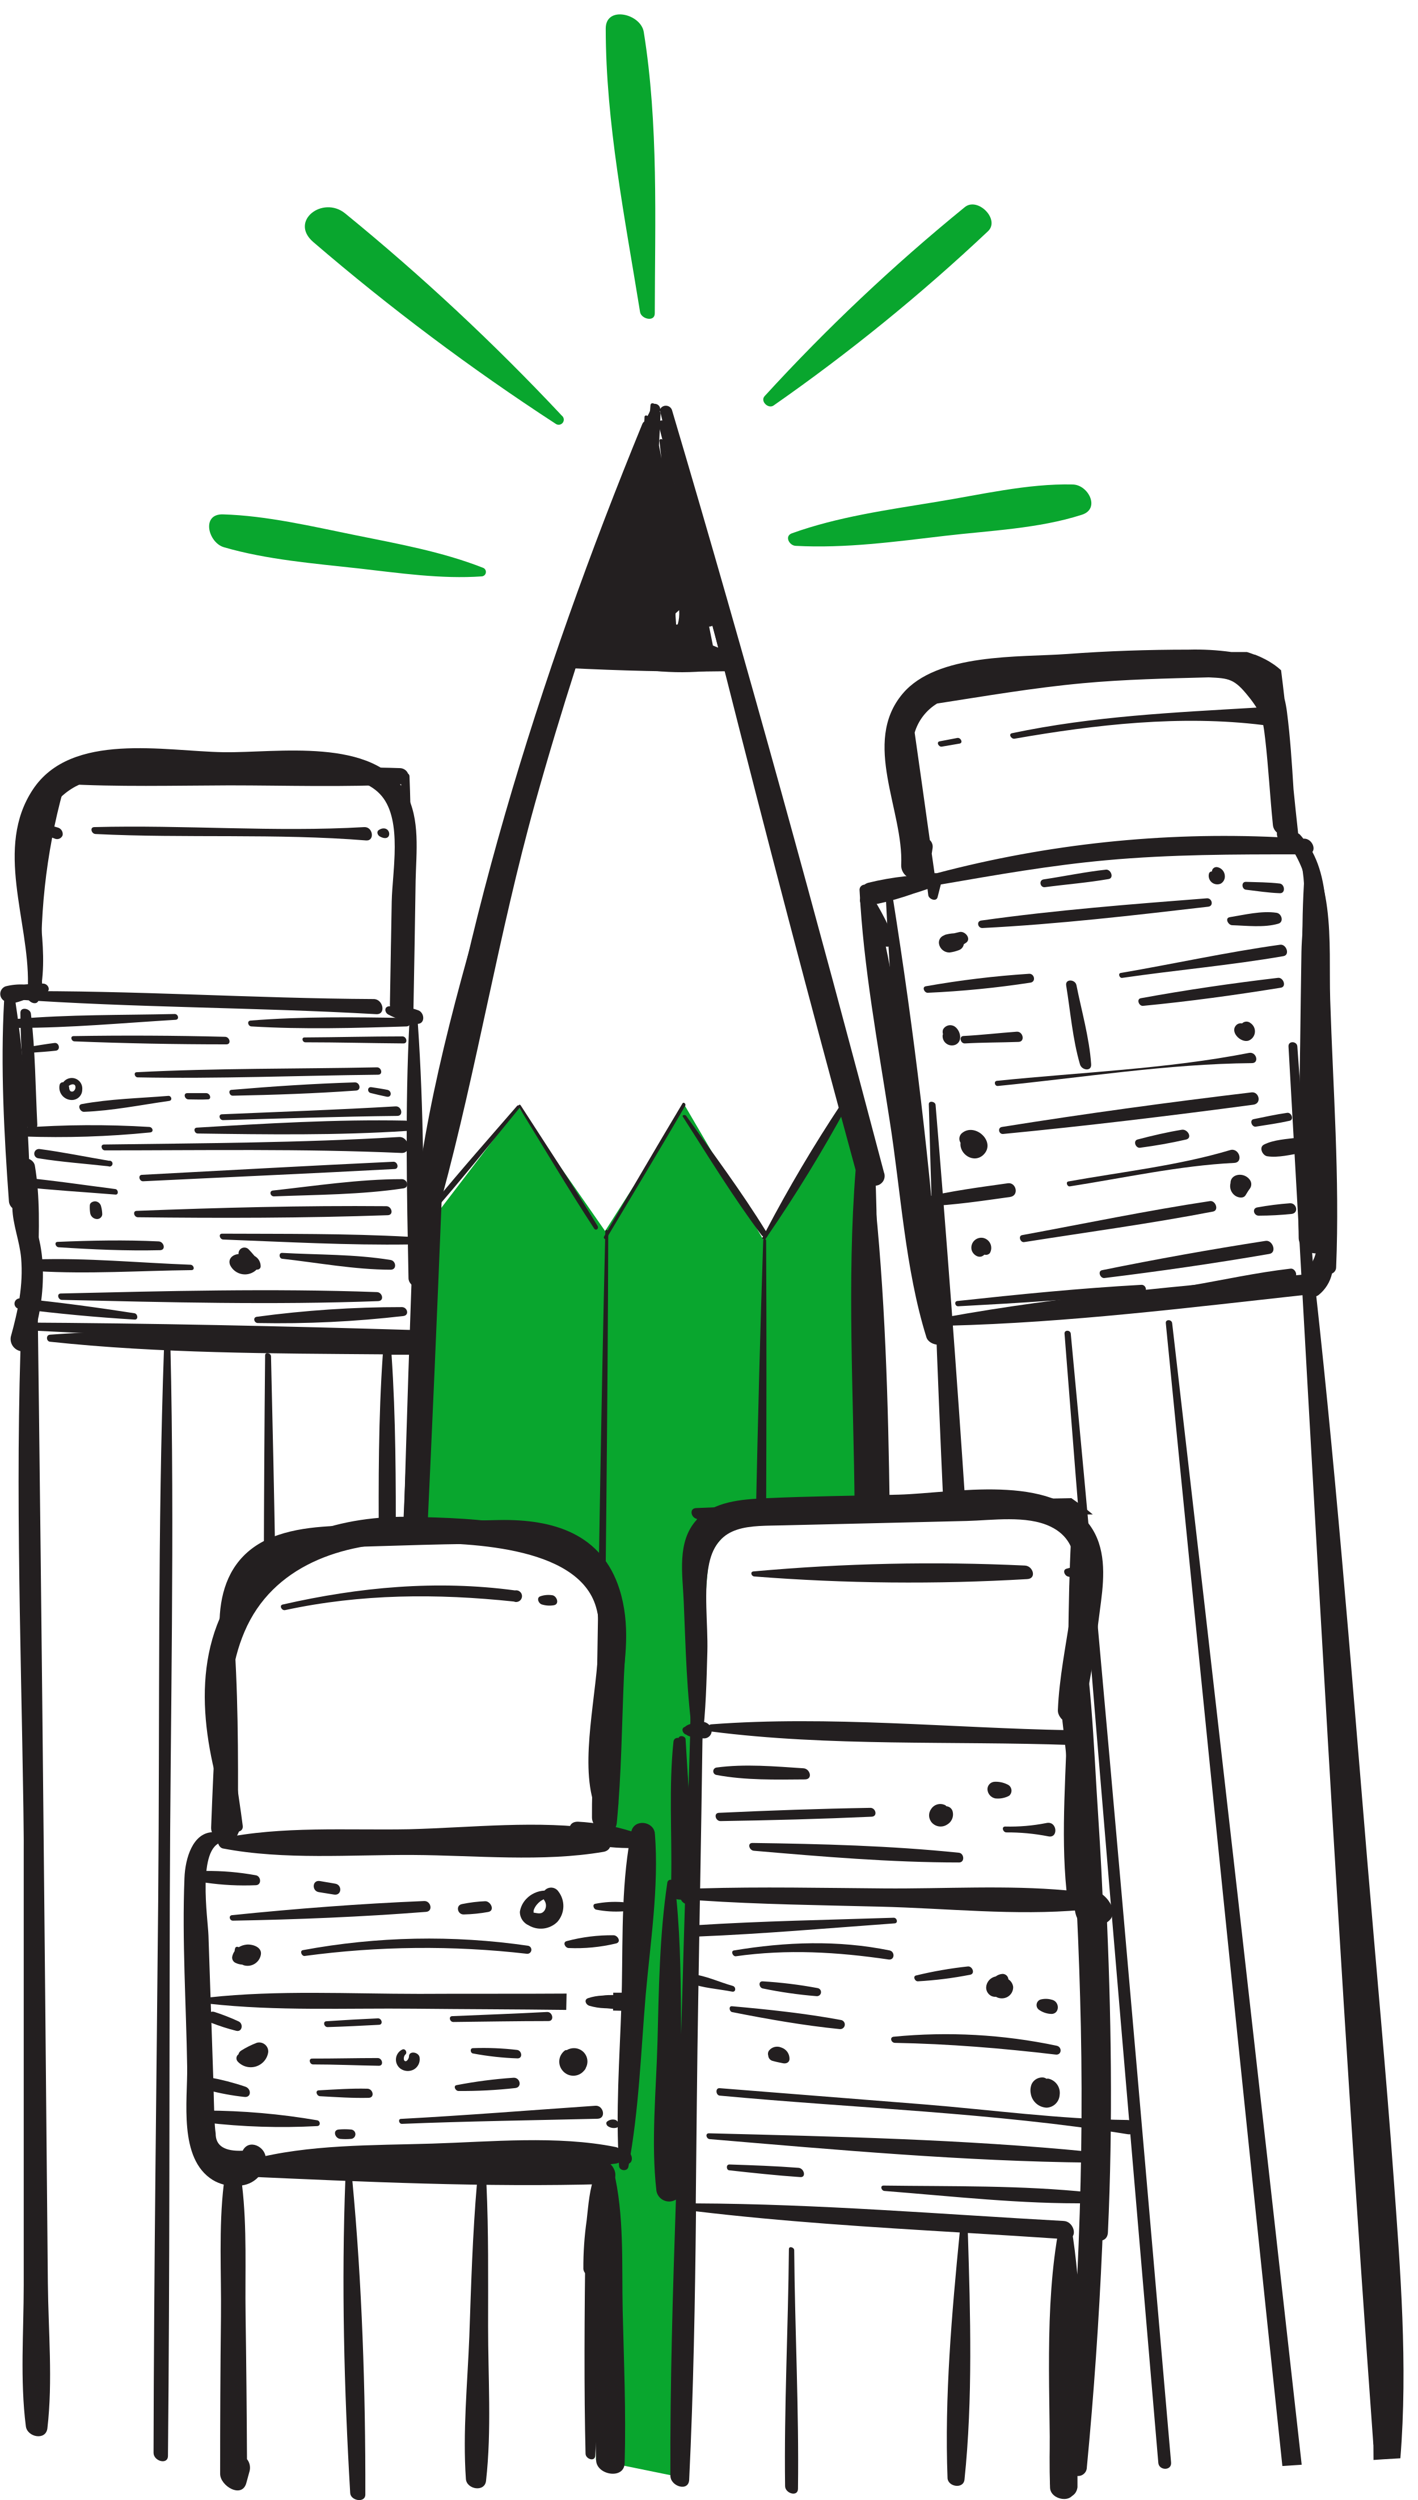 <svg width="97" height="171" viewBox="0 0 97 171" fill="none" xmlns="http://www.w3.org/2000/svg">
<path d="M3.149 165.388L3.048 165.139C3.085 165.228 3.109 165.296 3.149 165.388Z" fill="#231F20"/>
<path d="M3.048 165.14L2.601 164.045L3.048 165.14Z" fill="#231F20"/>
<path d="M2.456 163.688C2.36 163.444 2.376 163.492 2.456 163.688V163.688Z" fill="#231F20"/>
<path d="M2.601 164.045C2.545 163.905 2.497 163.781 2.456 163.688L2.601 164.045Z" fill="#231F20"/>
<path d="M64.265 101.603L64.072 101.575L64.265 101.603Z" fill="#231F20"/>
<path d="M64.41 101.64L64.265 101.615L64.41 101.64Z" fill="#231F20"/>
<path d="M64.41 101.64L65.183 101.756L64.41 101.64Z" fill="#231F20"/>
<path d="M46.656 151.31C46.535 151.522 46.451 151.671 46.374 151.799L46.656 151.31Z" fill="#231F20"/>
<path d="M46.346 151.847L46.221 152.067C46.257 152.007 46.302 151.931 46.346 151.847Z" fill="#231F20"/>
<path d="M46.374 151.799C46.366 151.816 46.357 151.832 46.346 151.847C46.357 151.832 46.366 151.816 46.374 151.799Z" fill="#231F20"/>
<path d="M75.567 169.585L76.131 169.421L75.567 169.585Z" fill="#231F20"/>
<path d="M75.196 169.689L75.567 169.585L75.196 169.689Z" fill="#231F20"/>
<path d="M74.081 170.014L75.196 169.689L74.081 170.014Z" fill="#231F20"/>
<path d="M73.69 170.126L74.093 170.014L73.69 170.126Z" fill="#231F20"/>
<path d="M57.922 75.696L52.222 84.803L46.857 75.636L41.392 84.198L35.471 75.704L29.341 83.721L28.209 103.736C41.327 105.632 42.23 110.951 42.23 110.951L41.239 125.33L44.783 125.398L42.471 147.045L41.166 148.748L40.764 168.254L47.107 169.549C47.107 169.549 47.586 111.549 48.493 106.891C49.399 102.233 59.251 103.303 59.251 103.303L59.577 80.001L57.922 75.696Z" fill="#09A62E"/>
<path d="M59.794 79.055C57.829 70.397 55.017 61.854 52.585 53.312C50.273 45.183 48.021 37.025 45.556 28.94C45.476 28.667 44.96 28.707 45.041 29.02C46.431 34.448 47.913 39.843 49.407 45.255C45.923 45.155 42.427 45.211 38.935 45.339C40.718 39.981 42.653 34.672 44.739 29.413C44.928 28.932 44.123 28.507 43.933 29.012C36.913 46.141 30.972 64.925 28.745 83.457L28.56 83.689C28.56 83.833 28.56 83.978 28.56 84.122L28.689 83.978C28.576 84.94 28.463 85.906 28.374 86.868C28.372 86.9 28.378 86.932 28.392 86.961C28.406 86.99 28.428 87.014 28.455 87.032C28.305 93.232 28.158 99.432 28.016 105.632H28.068C28.282 105.6 28.499 105.58 28.717 105.552C28.821 99.24 28.923 92.927 29.023 86.615C29.021 86.564 29.006 86.515 28.979 86.471C28.952 86.428 28.915 86.392 28.87 86.367C28.966 85.918 29.055 85.469 29.148 85.02C29.072 84.592 29.084 84.153 29.184 83.729C29.24 83.572 29.319 83.423 29.418 83.288C29.418 83.288 29.418 83.264 29.418 83.248C29.415 83.213 29.415 83.179 29.418 83.144C31.524 80.739 33.526 78.241 35.544 75.772C35.624 75.676 35.455 75.54 35.374 75.636C33.477 77.825 31.544 80.005 29.703 82.25C31.403 73.832 32.994 65.414 35.314 57.112C36.385 53.272 37.578 49.472 38.83 45.692C42.411 45.868 46.008 45.976 49.592 45.912C50.398 48.865 51.215 51.817 52.045 54.767C54.285 62.897 56.226 71.202 58.892 79.219C58.924 79.302 58.979 79.374 59.05 79.427C59.121 79.48 59.206 79.513 59.295 79.52C59.46 79.388 59.629 79.268 59.802 79.151C59.803 79.119 59.8 79.087 59.794 79.055Z" fill="#231F20"/>
<path d="M59.271 88.179C59.271 93.187 59.271 98.24 59.271 103.339C59.593 103.217 59.951 103.227 60.266 103.367C60.157 97.354 60.048 91.414 59.939 85.545C60.008 83.713 59.939 81.837 59.867 80.065C59.867 79.925 59.617 79.885 59.601 80.041C59.241 82.67 59.097 85.323 59.17 87.974C59.17 88.014 59.178 88.053 59.196 88.088C59.214 88.124 59.239 88.155 59.271 88.179Z" fill="#231F20"/>
<path d="M29.248 83.93C29.241 83.883 29.215 83.842 29.177 83.814C29.139 83.787 29.091 83.776 29.045 83.783C28.998 83.791 28.957 83.816 28.929 83.854C28.902 83.892 28.89 83.939 28.898 83.986C28.927 84.245 28.997 84.498 29.107 84.735C29.152 84.832 29.349 84.872 29.353 84.735C29.366 84.463 29.33 84.19 29.248 83.93Z" fill="#231F20"/>
<path d="M40.872 83.841C39.177 81.035 37.376 78.334 35.616 75.6C35.552 75.496 35.419 75.6 35.487 75.704C37.195 78.486 38.871 81.316 40.643 84.026C40.76 84.206 40.993 84.042 40.872 83.841Z" fill="#231F20"/>
<path d="M46.688 75.467C44.876 78.49 43.108 81.54 41.319 84.579C41.255 84.683 41.412 84.828 41.477 84.719C43.277 81.693 45.101 78.678 46.874 75.636C46.946 75.511 46.765 75.343 46.688 75.467Z" fill="#231F20"/>
<path d="M52.524 84.507C54.474 81.661 56.276 78.718 57.922 75.688C58.018 75.511 57.632 75.363 57.519 75.544C55.663 78.343 53.952 81.234 52.391 84.206C50.744 81.528 48.799 78.923 46.938 76.321C46.87 76.225 46.636 76.257 46.708 76.373C48.452 79.095 50.144 81.873 52.118 84.511C52.141 84.531 52.169 84.548 52.198 84.559L52.15 84.655C52.097 84.751 52.307 84.835 52.375 84.735L52.484 84.571C52.495 84.564 52.505 84.555 52.512 84.544C52.519 84.532 52.523 84.52 52.524 84.507Z" fill="#231F20"/>
<path d="M41.255 125.35C41.255 124.148 41.255 122.973 41.279 121.883C41.404 109.336 41.573 96.789 41.609 84.242C41.609 84.126 41.412 84.066 41.408 84.198C41.106 96.717 40.937 109.24 40.723 121.759C40.705 122.841 40.683 123.982 40.659 125.182C40.867 125.196 41.07 125.253 41.255 125.35Z" fill="#231F20"/>
<path d="M40.623 151.903C40.558 152.275 40.355 152.61 40.055 152.841C39.974 158.369 39.95 163.584 40.055 167.817C40.055 168.194 40.699 168.402 40.719 167.962C40.977 162.686 41.098 155.88 41.162 148.837C41.004 149.86 40.824 150.882 40.623 151.903Z" fill="#231F20"/>
<path d="M52.408 103.788C52.432 97.282 52.44 90.925 52.408 84.848C52.408 84.731 52.214 84.675 52.21 84.803C52.005 90.836 51.844 97.15 51.707 103.604C51.953 103.599 52.196 103.663 52.408 103.788Z" fill="#231F20"/>
<path d="M28.06 105.636L28.693 105.56C28.942 97.847 29.172 90.139 29.325 82.43C29.325 81.873 28.387 81.593 28.362 82.222C28.044 90.023 27.802 97.827 27.581 105.636H28.06Z" fill="#231F20"/>
<path d="M43.905 31.128C42.831 35.562 41.742 39.993 40.639 44.421C40.632 44.465 40.641 44.51 40.666 44.546C40.691 44.583 40.73 44.608 40.773 44.618C40.817 44.627 40.862 44.619 40.9 44.596C40.938 44.573 40.966 44.536 40.977 44.493C42.016 40.052 43.061 35.611 44.111 31.173C44.114 31.159 44.114 31.145 44.111 31.132C44.109 31.118 44.104 31.105 44.096 31.094C44.089 31.082 44.079 31.072 44.068 31.065C44.056 31.057 44.044 31.051 44.03 31.048C44.017 31.046 44.003 31.045 43.989 31.048C43.976 31.05 43.963 31.055 43.951 31.063C43.939 31.07 43.929 31.08 43.922 31.091C43.914 31.102 43.908 31.115 43.905 31.128Z" fill="#231F20"/>
<path d="M44.336 31.854L44.36 31.69C44.36 31.565 44.167 31.505 44.143 31.646C43.365 36.151 42.58 40.681 41.968 45.211C41.944 45.399 42.246 45.483 42.282 45.283C42.951 41.547 43.49 37.779 44.03 34.015C43.704 37.402 43.358 40.789 43.124 44.184C43.124 44.361 43.41 44.449 43.43 44.249C43.833 40.164 44.103 36.055 44.421 31.958C44.42 31.934 44.412 31.91 44.397 31.892C44.381 31.873 44.36 31.859 44.336 31.854Z" fill="#231F20"/>
<path d="M44.678 32.175C44.477 36.524 44.227 40.873 44.102 45.227C44.102 45.423 44.433 45.519 44.441 45.299C44.67 40.946 44.767 36.584 44.916 32.227C44.92 32.09 44.687 32.022 44.678 32.175Z" fill="#231F20"/>
<path d="M45.496 32.984C45.494 32.962 45.487 32.94 45.475 32.92C45.464 32.901 45.447 32.884 45.428 32.872C45.428 32.66 45.428 32.443 45.428 32.231C45.428 32.087 45.178 32.014 45.178 32.175C45.138 36.259 45.005 40.352 45.085 44.437C45.085 44.669 45.488 44.798 45.488 44.525C45.532 42.521 45.524 40.489 45.488 38.464C45.593 40.388 45.706 42.312 45.85 44.228C45.875 44.525 46.366 44.545 46.346 44.228C46.133 40.468 45.758 36.728 45.496 32.984Z" fill="#231F20"/>
<path d="M48.295 44.738C47.758 42.274 47.221 39.808 46.684 37.342C46.577 36.5 46.469 35.656 46.362 34.808C46.357 34.779 46.346 34.752 46.329 34.728C46.312 34.704 46.289 34.684 46.263 34.67C46.237 34.656 46.208 34.648 46.178 34.647C46.149 34.646 46.119 34.652 46.092 34.664C45.992 34.191 45.887 33.722 45.782 33.249C45.742 33.061 45.416 33.045 45.46 33.249L46.342 37.887C46.535 39.571 46.745 41.25 46.91 42.938C46.777 42.938 46.656 42.998 46.7 43.174C46.833 43.724 46.966 44.277 47.103 44.822C47.184 45.139 47.715 45.195 47.671 44.822C47.8 45.147 48.384 45.139 48.295 44.738Z" fill="#231F20"/>
<path d="M59.746 81.091C59.863 81.109 59.982 81.096 60.092 81.053C60.201 81.01 60.298 80.939 60.371 80.847C60.444 80.755 60.492 80.645 60.508 80.529C60.525 80.413 60.511 80.294 60.467 80.186C55.867 62.748 51.099 45.335 45.968 28.046C45.94 27.965 45.889 27.895 45.822 27.842C45.755 27.79 45.673 27.758 45.588 27.75C45.503 27.742 45.417 27.759 45.342 27.799C45.266 27.839 45.204 27.899 45.162 27.974C45.16 27.924 45.148 27.875 45.126 27.83C45.105 27.785 45.074 27.744 45.036 27.712C44.999 27.678 44.955 27.654 44.907 27.638C44.859 27.622 44.809 27.617 44.759 27.621C44.654 27.557 44.514 27.561 44.497 27.713C44.481 27.866 44.477 27.942 44.469 28.054C44.461 28.166 44.356 28.331 44.296 28.455C44.231 28.395 44.103 28.399 44.09 28.507C44.09 28.687 44.066 28.872 44.05 29.052C40.576 37.527 37.565 46.184 35.032 54.984C32.708 62.856 30.122 71.106 28.826 79.284C28.809 79.325 28.797 79.368 28.789 79.412C28.789 79.468 28.789 79.52 28.789 79.572C28.677 80.294 28.56 81.015 28.471 81.733C28.461 81.835 28.471 81.939 28.501 82.037C28.532 82.136 28.582 82.227 28.648 82.306C28.238 90.093 27.863 97.87 27.525 105.636H28.068C28.443 105.584 28.817 105.544 29.196 105.5C29.564 97.646 29.905 89.791 30.219 81.937C32.636 73.018 34.118 63.843 36.607 54.915C37.485 51.773 38.428 48.646 39.426 45.535L41.988 45.387C44.451 46.025 47.019 46.148 49.532 45.748C52.424 57.204 55.423 68.632 58.53 80.029C57.926 87.645 58.397 95.47 58.461 103.103C58.461 103.347 58.461 103.596 58.461 103.84L58.651 103.796C58.84 103.539 59.116 103.357 59.428 103.283C59.741 103.21 60.069 103.25 60.354 103.395L60.862 103.291C60.761 95.855 60.552 88.407 59.746 81.091ZM45.565 30.984C45.504 30.708 45.448 30.431 45.383 30.158C45.347 30.002 45.093 29.978 45.11 30.158C45.15 30.559 45.202 30.96 45.246 31.361C45.19 31.06 45.142 30.76 45.077 30.463C45.114 29.741 45.158 29.02 45.186 28.294C45.187 28.245 45.17 28.196 45.138 28.158L45.162 28.086C45.162 28.086 45.162 28.126 45.162 28.146C45.541 29.75 45.939 31.325 46.326 32.916C46.239 32.951 46.169 33.019 46.133 33.105C46.004 32.447 45.875 31.794 45.754 31.133C45.74 31.095 45.716 31.062 45.684 31.038C45.651 31.014 45.613 30.999 45.573 30.996L45.565 30.984ZM46.35 42.705L46.129 42.753L46.213 41.952L46.459 41.731C46.458 41.74 46.458 41.75 46.459 41.759C46.483 42.082 46.449 42.407 46.358 42.717L46.35 42.705ZM48.767 44.152C48.682 43.719 48.593 43.291 48.509 42.858C48.591 42.858 48.672 42.836 48.742 42.794C48.867 43.294 48.996 43.796 49.125 44.297L48.767 44.152Z" fill="#231F20"/>
<path d="M88.746 71.571C88.721 71.206 88.121 71.17 88.141 71.571C89.946 103.399 91.629 135.279 93.937 167.08C93.99 167.801 95.178 167.841 95.145 167.039C93.397 135.223 91.017 103.379 88.746 71.571Z" fill="#231F20"/>
<path d="M66.045 102.978C65.439 93.831 64.757 84.695 63.999 75.572C63.979 75.335 63.528 75.255 63.536 75.528C63.781 84.641 64.112 93.756 64.531 102.874C65.038 102.868 65.544 102.903 66.045 102.978Z" fill="#231F20"/>
<path d="M90.147 68.28C90.083 65.073 90.111 61.838 89.744 58.66C89.724 58.459 89.374 58.387 89.342 58.623C88.995 62.063 89.1 65.59 89.092 69.046C89.092 72.253 88.923 75.459 89.168 78.666C89.209 79.203 90.183 79.384 90.224 78.763C90.453 75.303 90.216 71.755 90.147 68.28Z" fill="#231F20"/>
<path d="M61.075 61.401C61.031 61.113 60.58 61.097 60.596 61.401C61.059 70.621 61.881 80.025 63.141 89.177C63.238 89.882 64.378 89.93 64.322 89.137C63.665 79.925 62.525 70.541 61.075 61.401Z" fill="#231F20"/>
<path d="M78.072 87.878C73.871 88.111 69.678 88.531 65.494 88.984C65.248 89.008 65.329 89.357 65.55 89.345C69.759 89.121 73.972 88.86 78.161 88.419C78.531 88.375 78.406 87.858 78.072 87.878Z" fill="#231F20"/>
<path d="M88.27 86.772C85.978 87.036 83.703 87.537 81.423 87.93C81.186 87.974 81.326 88.355 81.54 88.331C83.84 88.046 86.176 87.854 88.455 87.433C88.858 87.345 88.621 86.719 88.27 86.772Z" fill="#231F20"/>
<path d="M85.439 72.016C79.8 73.118 73.903 73.339 68.2 73.924C67.959 73.948 68.043 74.297 68.257 74.277C74 73.712 79.872 72.762 85.644 72.714C86.156 72.71 85.946 71.916 85.439 72.016Z" fill="#231F20"/>
<path d="M87.569 64.616C83.912 65.125 80.287 65.927 76.662 66.548C76.461 66.58 76.578 66.909 76.759 66.885C80.424 66.352 84.146 66.027 87.791 65.398C88.266 65.318 87.992 64.556 87.569 64.616Z" fill="#231F20"/>
<path d="M89.209 87.172C81.065 87.95 72.751 88.624 64.7 90.091C64.342 90.159 64.575 90.68 64.873 90.672C73.046 90.468 81.306 89.441 89.442 88.547C90.356 88.431 90.054 87.076 89.209 87.172Z" fill="#231F20"/>
<path d="M73.247 91.217C73.223 90.961 72.8 90.945 72.82 91.217C74.814 116.972 77.049 142.715 79.236 168.455C79.28 168.98 80.159 169.012 80.11 168.426C77.871 142.695 75.68 116.944 73.247 91.217Z" fill="#231F20"/>
<path d="M89.044 168.579C86.144 142.547 83.19 116.521 80.183 90.5C80.154 90.235 79.719 90.219 79.748 90.5C82.309 116.563 84.968 142.619 87.722 168.667L89.044 168.579Z" fill="#231F20"/>
<path d="M70.387 66.604C68.02 66.758 65.662 67.044 63.327 67.458C63.049 67.51 63.23 67.907 63.46 67.903C65.812 67.798 68.157 67.567 70.484 67.21C70.891 67.154 70.758 66.572 70.387 66.604Z" fill="#231F20"/>
<path d="M63.371 91.462C63.568 92.091 64.841 92.219 64.833 91.413C64.805 86.511 63.407 81.392 62.614 76.534C61.808 71.631 61.136 66.641 59.927 61.818H60.036C60.865 61.639 61.682 61.406 62.481 61.121C62.807 61.02 63.129 60.92 63.447 60.804C63.468 60.944 63.484 61.085 63.5 61.229C63.532 61.493 64.048 61.706 64.136 61.365C64.225 61.025 64.281 60.784 64.358 60.495C68.124 59.846 71.877 59.181 75.7 58.836C80.086 58.435 84.432 58.435 88.822 58.435C89.555 60.371 89.059 63.205 89.027 65.097C88.991 67.218 88.967 69.338 88.939 71.455C88.878 75.864 88.745 80.274 88.838 84.683C88.845 84.885 88.917 85.079 89.043 85.236C90.252 112.936 93.877 140.523 93.957 168.254L94.585 168.21L95.794 168.138C96.309 161.788 95.794 155.242 95.331 148.897C94.815 141.741 94.142 134.598 93.546 127.447C92.386 113.517 91.307 99.575 89.708 85.685C90.163 85.814 90.622 85.661 90.638 85.06C90.787 79.5 90.638 73.924 90.582 68.364C90.558 65.39 91.303 61.117 89.776 58.267C90.002 57.986 89.72 57.393 89.245 57.361H89.156C89.08 57.268 89.011 57.172 88.927 57.088C88.891 57.051 88.849 57.021 88.802 57C88.689 56.006 88.588 54.996 88.484 53.977C88.375 52.218 88.262 50.45 88.04 48.722C88.002 48.407 87.944 48.096 87.867 47.788C87.791 47.139 87.718 46.489 87.634 45.844C87.487 45.708 87.331 45.582 87.166 45.467L87.062 45.399C86.915 45.297 86.761 45.205 86.603 45.122L86.542 45.09C86.316 44.972 86.084 44.866 85.846 44.774H85.809C85.644 44.714 85.475 44.649 85.302 44.597H84.234C83.265 44.461 82.285 44.406 81.306 44.433C78.539 44.433 75.772 44.525 73.013 44.73C69.735 44.97 64.092 44.645 61.736 47.459C58.937 50.799 61.824 55.449 61.647 59.169C61.643 59.316 61.674 59.463 61.739 59.596C61.803 59.729 61.899 59.845 62.018 59.934H61.921C61.069 60.026 60.224 60.175 59.392 60.379C59.298 60.405 59.211 60.449 59.134 60.507C59.085 60.51 59.036 60.522 58.992 60.544C58.948 60.566 58.909 60.597 58.878 60.634C58.846 60.672 58.823 60.716 58.81 60.763C58.796 60.81 58.793 60.86 58.8 60.908C59.065 66.156 60.052 71.399 60.85 76.59C61.623 81.456 61.909 86.772 63.371 91.462ZM64.092 48.121C67.411 47.608 70.717 47.038 74.073 46.73C76.948 46.465 79.816 46.405 82.688 46.329C84.073 46.393 84.436 46.421 85.41 47.644C85.607 47.884 85.788 48.136 85.954 48.397C80.315 48.734 74.793 48.975 69.227 50.149C68.969 50.201 69.163 50.55 69.392 50.526C74.942 49.556 80.787 48.891 86.413 49.592C86.466 49.861 86.502 50.157 86.546 50.53C86.772 52.486 86.873 54.458 87.074 56.419C87.083 56.519 87.111 56.617 87.158 56.706C87.205 56.796 87.27 56.875 87.348 56.94C87.348 56.988 87.348 57.04 87.348 57.088C87.356 57.147 87.371 57.205 87.392 57.26C79.543 56.888 71.683 57.718 64.088 59.722H63.927C63.866 59.277 63.802 58.832 63.737 58.387L63.798 57.986C63.81 57.889 63.799 57.79 63.765 57.698C63.732 57.606 63.677 57.523 63.605 57.457C63.264 55.009 62.919 52.56 62.569 50.109C62.815 49.281 63.361 48.573 64.1 48.121H64.092Z" fill="#231F20"/>
<path d="M84.15 78.662C80.597 79.725 76.735 80.15 73.082 80.807C72.884 80.843 73.001 81.172 73.182 81.144C76.876 80.57 80.682 79.725 84.412 79.54C85.088 79.524 84.774 78.478 84.15 78.662Z" fill="#231F20"/>
<path d="M68.945 80.931C67.012 81.204 65.043 81.456 63.145 81.917C62.787 82.005 63.013 82.523 63.319 82.507C65.248 82.426 67.185 82.138 69.094 81.869C69.731 81.781 69.517 80.851 68.945 80.931Z" fill="#231F20"/>
<path d="M88.746 77.812C88.025 77.909 87.114 77.953 86.466 78.285C86.087 78.474 86.373 79.059 86.707 79.087C87.449 79.195 88.319 78.971 89.056 78.847C89.672 78.754 89.297 77.736 88.746 77.812Z" fill="#231F20"/>
<path d="M67.266 84.671C67.155 84.648 67.04 84.653 66.932 84.685C66.824 84.717 66.725 84.776 66.645 84.855C66.565 84.935 66.507 85.033 66.474 85.141C66.442 85.249 66.437 85.363 66.46 85.473C66.533 85.806 66.952 86.11 67.266 85.874L67.334 85.818H67.362C67.424 85.833 67.489 85.831 67.55 85.813C67.611 85.794 67.666 85.76 67.709 85.713C67.766 85.619 67.799 85.512 67.807 85.402C67.814 85.292 67.796 85.182 67.753 85.081C67.71 84.979 67.643 84.889 67.558 84.818C67.474 84.747 67.374 84.697 67.266 84.671Z" fill="#231F20"/>
<path d="M65.852 77.464C65.74 77.538 65.662 77.653 65.635 77.785C65.608 77.916 65.634 78.053 65.707 78.165C65.611 78.939 66.621 79.628 67.29 78.967C68.136 78.105 66.742 76.802 65.852 77.464Z" fill="#231F20"/>
<path d="M65.385 70.272C65.322 70.213 65.247 70.169 65.164 70.144C65.081 70.119 64.994 70.113 64.909 70.127C64.823 70.142 64.743 70.176 64.673 70.227C64.603 70.278 64.546 70.344 64.507 70.421C64.475 70.522 64.475 70.632 64.507 70.733C64.494 70.758 64.486 70.785 64.483 70.813C64.473 70.922 64.491 71.032 64.536 71.132C64.582 71.232 64.652 71.319 64.741 71.383C64.83 71.448 64.934 71.488 65.043 71.501C65.153 71.513 65.263 71.498 65.365 71.455C65.844 71.234 65.719 70.569 65.385 70.272Z" fill="#231F20"/>
<path d="M65.623 63.75L65.268 63.835C65.046 63.846 64.825 63.884 64.612 63.947V63.967C64.486 64 64.377 64.079 64.307 64.188C64.237 64.297 64.21 64.428 64.233 64.556C64.263 64.724 64.352 64.875 64.484 64.984C64.616 65.093 64.783 65.151 64.954 65.149C65.173 65.121 65.388 65.066 65.594 64.985C65.681 64.955 65.758 64.901 65.817 64.831C65.876 64.76 65.915 64.675 65.929 64.584L66.058 64.5C66.488 64.235 66.025 63.646 65.623 63.75Z" fill="#231F20"/>
<path d="M73.634 67.378C73.553 66.977 72.856 66.933 72.933 67.402C73.223 69.182 73.372 71.074 73.879 72.806C74 73.207 74.685 73.315 74.641 72.782C74.516 70.978 73.984 69.134 73.634 67.378Z" fill="#231F20"/>
<path d="M65.481 50.474L64.273 50.706C64.028 50.755 64.213 51.107 64.43 51.067L65.639 50.859C65.908 50.815 65.719 50.426 65.481 50.474Z" fill="#231F20"/>
<path d="M3.274 156.168C3.242 152.855 3.211 149.539 3.181 146.223C3.122 139.593 3.059 132.963 2.992 126.332C2.863 113.069 2.713 99.805 2.541 86.539C2.572 86.477 2.59 86.409 2.593 86.339C2.682 84.234 2.742 81.797 2.384 79.721C2.291 79.192 1.373 78.967 1.3 79.62C1.083 81.717 1.328 84.154 1.562 86.243C1.576 86.354 1.631 86.457 1.715 86.531C1.678 99.856 1.647 113.182 1.623 126.509C1.623 133.123 1.623 139.738 1.623 146.355C1.623 149.666 1.623 152.975 1.623 156.281C1.623 159.487 1.365 162.782 1.768 165.949C1.864 166.695 3.137 166.955 3.242 166.086C3.62 162.847 3.306 159.431 3.274 156.168Z" fill="#231F20"/>
<path d="M2.114 69.33C2.074 68.974 1.397 68.833 1.397 69.266C1.397 71.816 1.671 74.393 1.832 76.943C1.856 77.376 2.577 77.403 2.553 76.918C2.424 74.401 2.416 71.836 2.114 69.33Z" fill="#231F20"/>
<path d="M25.567 68.332C17.31 68.288 9.054 67.727 0.797 67.795C0.394 67.795 0.559 68.324 0.885 68.348C9.154 68.93 17.459 68.893 25.736 69.366C26.429 69.403 26.212 68.332 25.567 68.332Z" fill="#231F20"/>
<path d="M28.584 70.028C29.083 70.004 29.043 69.314 28.66 69.122C28.326 68.987 27.97 68.911 27.609 68.897C28.086 63.643 28.22 58.363 28.012 53.092C28.011 53.056 28.002 53.022 27.985 52.992C27.969 52.961 27.945 52.935 27.915 52.915C27.871 52.81 27.799 52.718 27.706 52.652C27.612 52.585 27.502 52.546 27.388 52.538C23.449 52.394 19.465 52.627 15.522 52.691C11.579 52.755 7.62 52.715 3.689 53.056C3.64 53.054 3.592 53.07 3.554 53.101C3.516 53.132 3.491 53.176 3.483 53.224C3.432 53.252 3.386 53.291 3.35 53.338C3.314 53.385 3.288 53.439 3.274 53.496C1.874 58.005 1.58 62.781 2.416 67.426C2.472 67.715 2.899 67.743 2.887 67.426C2.64 62.917 3.125 58.397 4.325 54.042C4.364 53.899 4.348 53.748 4.281 53.617C8.071 53.833 11.885 53.729 15.679 53.717C19.59 53.717 23.541 53.857 27.448 53.641C26.9 58.684 26.675 63.757 26.776 68.829H26.594C26.276 68.873 26.308 69.23 26.538 69.378C26.852 69.551 27.186 69.686 27.533 69.779C27.69 69.835 27.847 69.895 28.004 69.944C27.706 75.736 27.831 81.625 27.944 87.417C27.944 88.054 29.015 88.383 29.011 87.657C28.987 81.801 28.991 75.864 28.584 70.028Z" fill="#231F20"/>
<path d="M28.383 90.973C19.34 90.7 10.278 90.504 1.232 90.456C0.877 90.456 1.01 90.945 1.312 90.961C10.379 91.43 19.469 91.762 28.544 91.991C29.244 92.011 28.999 90.993 28.383 90.973Z" fill="#231F20"/>
<path d="M27.295 77.768C20.581 78.169 13.838 78.189 7.112 78.281C6.842 78.281 6.935 78.682 7.177 78.682C13.939 78.682 20.714 78.562 27.468 78.859C28.193 78.883 27.976 77.728 27.295 77.768Z" fill="#231F20"/>
<path d="M26.904 79.46C21.177 79.728 15.45 80.053 9.722 80.354C9.416 80.354 9.521 80.807 9.791 80.795C15.522 80.514 21.258 80.266 26.985 79.957C27.327 79.957 27.21 79.444 26.904 79.46Z" fill="#231F20"/>
<path d="M25.913 105.636H27.078C27.078 101.307 27.078 96.966 26.784 92.66H28.161C29.108 92.66 28.769 91.313 27.939 91.289C19.836 91.089 11.506 90.692 3.419 91.289C3.129 91.309 3.161 91.742 3.419 91.77C10.91 92.572 18.623 92.572 26.187 92.632C25.885 96.962 25.889 101.303 25.913 105.636Z" fill="#231F20"/>
<path d="M24.915 56.571C18.78 56.928 12.598 56.407 6.456 56.571C6.121 56.571 6.25 57.032 6.532 57.044C12.695 57.349 18.913 56.988 25.06 57.485C25.652 57.509 25.511 56.539 24.915 56.571Z" fill="#231F20"/>
<path d="M26.155 56.667C26.069 56.686 25.986 56.721 25.913 56.771C25.732 56.888 25.833 57.132 25.986 57.212C26.071 57.262 26.163 57.297 26.26 57.317C26.804 57.413 26.719 56.567 26.155 56.667Z" fill="#231F20"/>
<path d="M27.774 54.254C25.599 50.358 18.913 51.508 15.288 51.448C11.261 51.384 4.877 50.025 2.247 54.002C-0.383 57.978 1.989 62.953 1.912 67.318L1.639 67.338C1.212 67.316 0.784 67.359 0.37 67.466C0.274 67.504 0.19 67.567 0.128 67.65C0.066 67.732 0.028 67.83 0.019 67.932C0.01 68.034 0.03 68.138 0.076 68.229C0.122 68.321 0.193 68.398 0.281 68.453C0.028 72.958 0.281 77.652 0.608 82.138C0.611 82.231 0.634 82.323 0.675 82.407C0.716 82.491 0.774 82.566 0.845 82.627C0.873 83.765 1.345 84.896 1.445 86.046C1.602 87.914 1.236 89.63 0.74 91.426C0.699 91.643 0.744 91.868 0.867 92.052C0.989 92.236 1.18 92.365 1.397 92.412C1.034 104.293 1.566 116.251 1.651 128.132C1.735 140.475 1.917 152.813 2.094 165.156C2.094 165.765 3.153 166.061 3.145 165.384C3.012 152.881 2.867 140.382 2.646 127.88C2.436 115.998 2.646 104.037 1.985 92.167C2.009 92.132 2.029 92.094 2.045 92.055C3.052 89.566 3.495 85.144 1.796 82.703C1.895 82.636 1.974 82.543 2.026 82.436C2.077 82.328 2.099 82.209 2.09 82.09C1.949 77.644 1.739 72.998 1.063 68.577C1.349 68.513 1.627 68.388 1.904 68.308C2.037 68.601 2.545 68.781 2.641 68.4C2.67 68.288 2.69 68.176 2.714 68.06C2.859 68.017 3.002 67.966 3.141 67.907C3.507 67.743 3.302 67.29 2.956 67.274H2.851C3.294 63.939 2.078 60.62 2.746 57.285C2.786 57.096 2.831 56.92 2.879 56.747C2.883 56.818 2.904 56.886 2.943 56.945C2.981 57.004 3.034 57.052 3.097 57.084C3.302 57.185 3.513 57.275 3.729 57.353C3.78 57.377 3.835 57.391 3.892 57.393C3.948 57.395 4.005 57.385 4.057 57.364C4.11 57.343 4.157 57.311 4.196 57.27C4.235 57.23 4.266 57.181 4.285 57.128C4.306 57.009 4.28 56.886 4.211 56.785C4.143 56.685 4.038 56.615 3.918 56.591C3.703 56.522 3.484 56.467 3.262 56.427C3.204 56.414 3.145 56.418 3.089 56.437C3.034 56.456 2.985 56.49 2.948 56.535C4.341 52.222 9.372 52.927 13.25 52.983L19.671 53.088C21.608 53.116 24.697 52.747 26.115 54.45C27.533 56.154 26.836 59.614 26.796 61.666C26.753 64.015 26.711 66.364 26.671 68.713C26.671 69.647 28.282 70.1 28.282 69.062C28.342 66.127 28.383 63.189 28.431 60.243C28.471 58.311 28.761 56.03 27.774 54.254Z" fill="#231F20"/>
<path d="M11.659 92.119C11.659 91.875 11.233 91.718 11.225 92.023C10.773 104.626 10.934 117.277 10.822 129.884C10.709 142.491 10.528 155.138 10.504 167.765C10.504 168.334 11.482 168.615 11.49 167.978C11.615 155.339 11.579 142.695 11.615 130.056C11.651 117.417 11.957 104.75 11.659 92.119Z" fill="#231F20"/>
<path d="M18.829 106.574C18.748 101.972 18.651 97.372 18.539 92.773C18.539 92.552 18.156 92.436 18.136 92.688C18.088 97.52 18.058 102.353 18.047 107.187C18.288 106.959 18.55 106.754 18.829 106.574Z" fill="#231F20"/>
<path d="M74.246 129.487C74.757 125.178 74.338 120.58 74.31 116.259C74.278 112.09 74.351 107.897 74.109 103.732C74.104 103.679 74.086 103.628 74.056 103.584H74.753C74.282 103.183 73.791 102.818 73.287 102.469C64.732 102.634 56.166 102.762 47.623 103.147C47.123 103.167 47.268 103.812 47.675 103.888C47.511 108.565 47.36 113.242 47.22 117.918C47.083 117.953 46.955 118.021 46.849 118.115C46.559 118.199 46.7 118.584 46.938 118.64C47.019 118.7 47.111 118.744 47.208 118.772C47.172 119.975 47.131 121.209 47.095 122.428C47.035 121.346 46.946 120.267 46.789 119.201C46.737 118.84 46.112 118.7 46.068 119.133C45.742 122.256 45.975 125.438 45.915 128.573C45.885 128.567 45.853 128.567 45.823 128.573C45.793 128.58 45.764 128.592 45.739 128.611C45.714 128.629 45.693 128.652 45.678 128.679C45.662 128.705 45.653 128.735 45.649 128.766C45.114 132.373 45.069 136.017 44.977 139.649C44.888 143.008 44.522 146.516 44.904 149.855C44.93 149.996 44.99 150.128 45.078 150.241C45.167 150.353 45.283 150.442 45.414 150.5C45.545 150.559 45.689 150.584 45.833 150.574C45.976 150.564 46.115 150.519 46.237 150.444C46.024 156.741 45.834 163.039 45.859 169.328C45.859 170.062 47.103 170.455 47.144 169.609C47.438 163.5 47.546 157.371 47.611 151.246C53.588 151.959 59.625 152.332 65.651 152.693C65.111 158.205 64.604 163.969 64.817 169.489C64.841 170.09 65.904 170.266 65.977 169.597C66.553 164.089 66.38 158.277 66.207 152.729C68.323 152.854 70.434 152.988 72.542 153.13C72.075 155.936 72.099 158.858 71.994 161.672C71.89 164.486 71.733 167.344 71.829 170.15C71.862 171.008 73.44 171.281 73.497 170.302C73.69 167.216 73.605 164.089 73.561 160.995C73.525 158.381 73.601 155.671 73.243 153.07C73.694 152.849 73.4 151.939 72.768 151.907C64.398 151.446 55.976 150.741 47.595 150.705C47.647 146.026 47.683 141.348 47.764 136.674C47.804 134.446 47.842 132.216 47.877 129.984C51.977 130.257 56.097 130.305 60.205 130.409C64.732 130.517 69.469 131.042 73.992 130.634C74.117 130.612 74.233 130.555 74.324 130.468C74.416 130.381 74.48 130.269 74.507 130.145C74.534 130.022 74.524 129.894 74.477 129.777C74.431 129.659 74.35 129.558 74.246 129.487ZM46.672 136.478C46.648 137.372 46.62 138.262 46.592 139.156C46.592 139.104 46.592 139.048 46.592 138.995C46.572 135.957 46.568 132.914 46.273 129.888C46.306 129.902 46.34 129.911 46.374 129.916L46.862 129.952C46.797 132.109 46.729 134.285 46.672 136.478ZM73.364 103.664C73.054 108.073 73.094 112.547 73.021 116.976C72.957 121.029 72.546 125.258 72.953 129.295C68.857 128.922 64.587 129.194 60.491 129.162C56.294 129.13 52.09 129.038 47.893 129.162C47.954 125.739 48.008 122.314 48.054 118.888C48.136 118.906 48.221 118.904 48.302 118.882C48.383 118.859 48.458 118.818 48.519 118.761C48.581 118.704 48.627 118.632 48.655 118.553C48.682 118.474 48.69 118.39 48.678 118.307C48.652 118.163 48.579 118.031 48.469 117.933C48.36 117.835 48.221 117.776 48.074 117.766C48.138 113.137 48.195 108.505 48.243 103.868C56.621 103.916 65.006 103.732 73.384 103.58C73.38 103.608 73.368 103.608 73.364 103.648V103.664Z" fill="#231F20"/>
<path d="M75.668 130.153C75.668 129.9 75.2 129.82 75.176 130.108C74.56 137.448 74.181 144.988 74.254 152.352C74.254 153.222 75.74 153.695 75.788 152.685C76.135 145.233 76.018 137.6 75.668 130.153Z" fill="#231F20"/>
<path d="M74.781 129.263C74.866 127.775 74.556 125.835 74.548 124.853C74.528 122.809 74.516 120.764 74.467 118.72C74.467 118.291 73.718 118.051 73.698 118.556C73.698 118.64 73.698 118.724 73.698 118.804C73.666 118.677 73.594 118.564 73.492 118.48C73.391 118.397 73.265 118.347 73.134 118.339C65.079 118.195 56.701 117.329 48.658 117.938C48.356 117.962 48.396 118.395 48.658 118.431C56.713 119.466 65.171 119.065 73.283 119.353C73.365 119.368 73.45 119.354 73.523 119.314C73.597 119.274 73.654 119.21 73.686 119.133C73.577 122.524 73.537 125.915 73.484 129.307C73.484 129.583 73.484 129.892 73.484 130.193L73.464 130.249C73.428 130.398 73.453 130.555 73.533 130.686C73.646 131.359 73.988 131.888 74.983 131.728C77.021 131.431 75.925 129.531 74.781 129.263Z" fill="#231F20"/>
<path d="M46.898 118.969C46.898 118.724 46.414 118.64 46.414 118.924C46.414 122.532 46.439 126.14 46.539 129.72C46.539 130.321 47.478 130.485 47.454 129.804C47.329 126.192 47.123 122.576 46.898 118.969Z" fill="#231F20"/>
<path d="M74.552 104.321C71.926 100.714 65.204 102.125 61.482 102.229C58.429 102.309 55.364 102.333 52.315 102.477C50.704 102.553 48.823 102.69 47.663 103.944C46.29 105.428 46.692 107.656 46.769 109.496C46.906 112.659 46.962 115.846 47.421 118.981C47.466 119.289 47.989 119.406 48.034 119.037C48.287 117.032 48.332 114.992 48.388 112.956C48.436 111.084 48.114 108.767 48.509 106.943C49.097 104.189 51.328 104.389 53.58 104.329L59.855 104.181L66.134 104.029C67.878 103.985 70.222 103.628 71.853 104.409C74.27 105.56 73.525 108.346 73.227 110.422C72.909 112.587 72.454 114.776 72.365 116.964C72.333 117.734 73.714 118.48 73.976 117.518C74.665 114.936 74.967 112.19 75.317 109.544C75.547 107.761 75.647 105.832 74.552 104.321Z" fill="#231F20"/>
<path d="M59.541 123.651C56.089 123.707 52.641 123.831 49.194 123.991C48.791 123.991 48.94 124.561 49.286 124.557C52.738 124.504 56.186 124.412 59.637 124.256C60.052 124.228 59.907 123.651 59.541 123.651Z" fill="#231F20"/>
<path d="M71.559 124.693C70.639 124.874 69.702 124.953 68.764 124.929C68.49 124.929 68.595 125.306 68.825 125.33C69.791 125.323 70.756 125.413 71.704 125.599C72.425 125.759 72.329 124.501 71.559 124.693Z" fill="#231F20"/>
<path d="M68.905 122.047C68.637 121.916 68.341 121.854 68.043 121.867C67.908 121.871 67.78 121.928 67.688 122.026C67.595 122.123 67.544 122.254 67.548 122.388C67.555 122.535 67.612 122.675 67.708 122.787C67.804 122.898 67.935 122.975 68.079 123.005C68.407 123.043 68.739 122.98 69.03 122.825C69.091 122.774 69.137 122.708 69.164 122.633C69.192 122.559 69.2 122.479 69.187 122.401C69.174 122.323 69.142 122.249 69.093 122.187C69.043 122.125 68.979 122.077 68.905 122.047Z" fill="#231F20"/>
<path d="M68.982 135.38C68.975 135.278 68.929 135.183 68.854 135.114C68.779 135.045 68.681 135.007 68.579 135.007C68.409 135.019 68.247 135.081 68.112 135.183C67.937 135.217 67.778 135.307 67.66 135.439C67.542 135.572 67.471 135.74 67.459 135.917C67.454 136.042 67.486 136.166 67.55 136.273C67.614 136.381 67.709 136.467 67.822 136.522C67.918 136.565 68.023 136.583 68.128 136.574C68.25 136.645 68.389 136.682 68.531 136.682C68.672 136.682 68.811 136.645 68.933 136.574C69.049 136.505 69.145 136.407 69.211 136.29C69.276 136.172 69.31 136.039 69.308 135.905C69.296 135.799 69.26 135.697 69.204 135.606C69.148 135.515 69.072 135.438 68.982 135.38Z" fill="#231F20"/>
<path d="M77.109 145C72.478 144.948 67.793 144.303 63.174 143.93L49.23 142.824C48.916 142.8 48.964 143.305 49.23 143.333C58.461 144.195 67.971 144.495 77.122 145.97C77.871 146.099 77.814 145.008 77.109 145Z" fill="#231F20"/>
<path d="M54.329 153.911C54.329 153.703 53.966 153.599 53.966 153.831C53.918 159.231 53.632 164.654 53.705 170.038C53.705 170.543 54.579 170.804 54.587 170.23C54.659 164.795 54.373 159.347 54.329 153.911Z" fill="#231F20"/>
<path d="M75.66 138.482C75.617 133.766 75.441 129.051 75.132 124.34C74.794 119.293 74.681 113.918 73.561 108.987C73.5 108.761 73.356 108.565 73.158 108.438C73.758 111.356 73.307 114.723 72.756 117.401C72.735 117.492 72.706 117.58 72.671 117.666C72.872 119.418 73.074 121.169 73.199 122.913C73.577 128.132 73.823 133.362 73.936 138.603C74.056 144.259 73.96 149.919 73.694 155.571C73.601 154.493 73.472 153.426 73.291 152.364C73.219 151.935 72.55 151.799 72.458 152.284C71.398 157.848 71.865 164.065 71.825 169.721C71.825 170.9 73.545 171.265 73.706 170.122C73.706 169.866 73.706 169.605 73.706 169.348C73.788 169.354 73.87 169.344 73.947 169.317C74.024 169.29 74.095 169.248 74.155 169.192C74.215 169.137 74.263 169.07 74.296 168.996C74.329 168.921 74.346 168.841 74.347 168.759C75.309 158.696 75.747 148.59 75.66 138.482Z" fill="#231F20"/>
<path d="M42.379 108.707C41.17 104.895 37.843 103.896 34.154 103.965C31.282 104.017 28.411 104.161 25.543 104.281C23.279 104.377 20.774 104.281 18.636 105.135C14.205 106.919 14.68 111.926 15.703 115.718C15.76 115.934 16.13 115.974 16.106 115.718C15.776 113.244 15.3 110.507 16.747 108.278C18.192 106.049 20.601 105.897 22.969 105.837C26.912 105.74 30.892 105.552 34.831 105.6C45.391 105.724 38.669 117.369 40.639 123.402C40.917 124.248 42.524 124.136 42.274 123.138C41.062 118.295 43.885 113.489 42.379 108.707Z" fill="#231F20"/>
<path d="M41.05 125.114C36.849 124.472 32.233 125.006 27.984 125.114C23.811 125.194 19.223 124.877 15.139 125.747C14.737 125.831 14.95 126.372 15.248 126.429C19.421 127.23 24.028 126.849 28.27 126.874C32.511 126.898 37.13 127.375 41.299 126.657C42.161 126.485 41.722 125.218 41.05 125.114Z" fill="#231F20"/>
<path d="M41.162 147.77C32.982 147.462 24.685 147.77 16.505 148.059C15.949 148.079 16.158 148.828 16.63 148.861C24.854 149.229 33.191 149.618 41.424 149.382C42.548 149.342 42.125 147.806 41.162 147.77Z" fill="#231F20"/>
<path d="M44.799 125.418C44.731 124.561 43.398 124.38 43.188 125.258C42.002 124.886 40.773 124.664 39.531 124.597C38.617 124.597 38.915 125.767 39.572 125.964C40.691 126.248 41.84 126.394 42.995 126.401C42.463 129.888 42.624 133.616 42.508 137.111C42.387 140.771 42.105 144.483 42.346 148.143C42.367 148.488 42.919 148.544 42.987 148.203C43.708 144.355 43.841 140.362 44.167 136.47C44.485 132.87 45.085 129.042 44.799 125.418Z" fill="#231F20"/>
<path d="M18.176 147.642C18.201 146.84 17.029 146.247 16.602 147.101C15.365 147.157 14.749 146.768 14.753 145.926C14.705 145.577 14.68 145.225 14.676 144.872C14.632 144.07 14.624 143.269 14.6 142.467L14.423 137.192C14.369 135.588 14.315 133.991 14.261 132.401C14.225 131.231 13.456 126.3 15.224 125.988C15.317 126.025 15.417 126.043 15.518 126.041C15.618 126.04 15.717 126.018 15.809 125.978C15.901 125.939 15.985 125.881 16.054 125.809C16.124 125.737 16.178 125.652 16.215 125.559C16.279 125.422 16.34 125.282 16.404 125.158C16.463 125.026 16.483 124.88 16.46 124.738C16.437 124.595 16.373 124.463 16.275 124.356C16.299 119.947 16.295 115.465 15.945 111.06C15.921 110.791 15.466 110.711 15.425 111.012C14.825 115.625 14.62 120.331 14.443 124.977C14.438 125.093 14.455 125.209 14.495 125.318C13.202 125.398 12.671 127.058 12.618 128.449C12.449 132.734 12.735 137.083 12.803 141.369C12.84 143.657 12.195 147.642 14.556 149.105C14.789 149.244 15.041 149.35 15.305 149.418C14.954 152.372 15.148 155.511 15.115 158.429C15.075 162.021 15.056 165.612 15.059 169.204C15.059 170.034 16.553 170.924 16.851 169.825L17.077 169C17.11 168.861 17.111 168.717 17.079 168.578C17.048 168.439 16.985 168.309 16.896 168.198C16.88 164.903 16.847 161.609 16.799 158.317C16.755 155.451 16.908 152.372 16.561 149.474C17.007 149.413 17.416 149.194 17.712 148.858C18.009 148.521 18.174 148.09 18.176 147.642Z" fill="#231F20"/>
<path d="M42.596 158.056C42.524 154.91 42.721 151.498 41.968 148.436C41.875 148.071 41.352 147.947 41.247 148.368C40.441 151.611 40.776 155.318 40.748 158.646C40.715 161.852 40.659 165.079 40.78 168.29C40.82 169.292 42.701 169.613 42.729 168.471C42.83 165.003 42.677 161.524 42.596 158.056Z" fill="#231F20"/>
<path d="M24.097 149.081C24.077 148.841 23.634 148.752 23.626 149.037C23.352 156.128 23.537 163.432 23.956 170.519C23.988 171.048 24.991 171.22 24.991 170.615C25.007 163.492 24.766 156.168 24.097 149.081Z" fill="#231F20"/>
<path d="M33.389 159.095C33.389 155.86 33.425 152.621 33.276 149.39C33.276 149.053 32.66 148.949 32.628 149.33C32.326 152.821 32.225 156.329 32.104 159.828C31.979 163.035 31.645 166.338 31.87 169.553C31.919 170.266 33.159 170.483 33.248 169.681C33.639 166.21 33.385 162.586 33.389 159.095Z" fill="#231F20"/>
<path d="M38.758 136.354C35.403 136.378 32.044 136.354 28.689 136.374C23.936 136.374 19.022 136.105 14.286 136.618C14.233 136.625 14.186 136.651 14.151 136.691C14.117 136.73 14.098 136.781 14.098 136.833C14.098 136.885 14.117 136.936 14.151 136.975C14.186 137.015 14.233 137.04 14.286 137.047C18.905 137.564 23.69 137.34 28.338 137.388C31.806 137.424 35.27 137.428 38.734 137.472L38.758 136.354Z" fill="#231F20"/>
<path d="M43.116 136.294H41.948V136.454C41.706 136.454 41.464 136.454 41.223 136.49C40.881 136.501 40.543 136.562 40.22 136.67C39.926 136.779 40.075 137.107 40.3 137.184C40.646 137.287 41.003 137.345 41.364 137.356C41.557 137.356 41.746 137.392 41.936 137.396V137.516L43.321 137.548C44.183 137.588 43.909 136.274 43.116 136.294Z" fill="#231F20"/>
<path d="M29.019 130.024C24.645 130.205 20.23 130.545 15.873 130.99C15.615 131.018 15.703 131.371 15.933 131.367C20.327 131.291 24.762 131.107 29.14 130.766C29.647 130.726 29.474 130.008 29.019 130.024Z" fill="#231F20"/>
<path d="M38.198 129.371C38.147 129.295 38.078 129.231 37.999 129.186C37.919 129.14 37.83 129.113 37.738 129.107C37.646 129.102 37.554 129.117 37.469 129.152C37.384 129.187 37.308 129.242 37.247 129.311C36.771 129.332 36.321 129.538 35.995 129.884C35.763 130.128 35.611 130.437 35.56 130.77C35.562 130.966 35.621 131.157 35.729 131.321C35.838 131.484 35.992 131.613 36.172 131.692C36.478 131.872 36.837 131.946 37.19 131.903C37.543 131.859 37.872 131.701 38.126 131.451C38.378 131.167 38.524 130.804 38.537 130.424C38.55 130.044 38.431 129.672 38.198 129.371ZM37.247 130.674C37.042 130.958 36.804 130.858 36.526 130.822H36.502C36.502 130.77 36.502 130.706 36.502 130.67C36.554 130.507 36.64 130.358 36.756 130.233C36.876 130.094 37.025 129.982 37.191 129.904C37.207 129.934 37.224 129.964 37.243 129.992C37.311 130.093 37.348 130.211 37.348 130.332C37.349 130.453 37.314 130.572 37.247 130.674Z" fill="#231F20"/>
<path d="M25.837 140.763C24.343 140.763 22.848 140.803 21.35 140.799C21.084 140.799 21.177 141.2 21.415 141.2C22.917 141.2 24.419 141.268 25.922 141.292C26.272 141.288 26.155 140.763 25.837 140.763Z" fill="#231F20"/>
<path d="M27.976 140.663C27.976 140.775 27.835 141.036 27.702 140.972C27.569 140.908 27.621 140.615 27.726 140.527C27.891 140.394 27.726 140.09 27.525 140.178C27.405 140.235 27.302 140.321 27.225 140.429C27.149 140.536 27.101 140.662 27.088 140.793C27.074 140.924 27.094 141.057 27.147 141.178C27.199 141.299 27.282 141.405 27.388 141.485C27.518 141.58 27.674 141.636 27.835 141.648C27.997 141.659 28.159 141.625 28.302 141.549C28.442 141.47 28.555 141.352 28.626 141.209C28.698 141.066 28.725 140.906 28.705 140.747C28.684 140.354 27.964 140.226 27.976 140.663Z" fill="#231F20"/>
<path d="M17.576 139.717C17.199 139.859 16.837 140.039 16.497 140.254C16.401 140.315 16.334 140.409 16.307 140.519L16.275 140.539C16.214 140.597 16.178 140.676 16.174 140.76C16.169 140.845 16.197 140.927 16.251 140.992C16.405 141.163 16.605 141.287 16.828 141.349C17.05 141.41 17.286 141.407 17.507 141.34C17.727 141.272 17.924 141.143 18.074 140.968C18.223 140.793 18.319 140.578 18.349 140.35C18.355 140.253 18.338 140.156 18.299 140.068C18.259 139.979 18.2 139.9 18.124 139.838C18.049 139.777 17.96 139.733 17.865 139.712C17.77 139.691 17.671 139.693 17.576 139.717Z" fill="#231F20"/>
<path d="M41.827 107.829C39.33 103.961 32.293 103.848 28.225 103.748C23.501 103.632 18.325 105.035 15.739 109.308C12.852 114.094 14.068 120.055 15.824 125.006C15.969 125.406 16.666 125.366 16.605 124.881C16.046 120.472 14.902 115.89 16.722 111.613C18.648 107.075 23.428 105.5 28.044 105.524C31.697 105.524 39.547 105.628 40.776 109.933C41.396 112.102 40.848 114.888 40.755 117.125C40.651 119.53 40.478 121.911 40.494 124.3C40.494 125.258 42.085 125.803 42.193 124.669C42.512 121.346 42.536 117.979 42.681 114.647C42.785 112.403 43.112 109.821 41.827 107.829Z" fill="#231F20"/>
<path d="M35.226 108.779C29.877 108.057 24.568 108.55 19.336 109.745C19.079 109.805 19.268 110.174 19.502 110.126C24.693 109.007 29.889 108.983 35.149 109.54C35.207 109.565 35.27 109.576 35.333 109.571C35.396 109.567 35.458 109.548 35.512 109.516C35.566 109.484 35.612 109.44 35.646 109.387C35.68 109.334 35.701 109.274 35.707 109.211C35.714 109.149 35.705 109.086 35.682 109.027C35.66 108.968 35.623 108.916 35.576 108.874C35.529 108.832 35.473 108.801 35.412 108.785C35.351 108.768 35.288 108.766 35.226 108.779Z" fill="#231F20"/>
<path d="M37.795 109.111C37.526 109.067 37.249 109.087 36.99 109.172C36.659 109.26 36.837 109.685 37.082 109.745C37.343 109.823 37.619 109.839 37.888 109.793C38.295 109.717 38.093 109.168 37.795 109.111Z" fill="#231F20"/>
<path d="M70.118 107.079C63.924 106.786 57.717 106.92 51.542 107.48C51.296 107.504 51.393 107.809 51.594 107.825C57.807 108.312 64.046 108.372 70.266 108.005C70.931 107.973 70.673 107.111 70.118 107.079Z" fill="#231F20"/>
<path d="M73.255 107.215L72.965 107.292C72.655 107.368 72.82 107.773 73.054 107.829L73.368 107.905C73.932 108.017 73.843 107.043 73.255 107.215Z" fill="#231F20"/>
<path d="M41.183 148.784C41.142 148.584 40.816 148.448 40.723 148.684C40.321 149.686 40.252 150.801 40.131 151.867C39.974 152.969 39.898 154.081 39.906 155.194C39.917 155.311 39.97 155.421 40.053 155.504C40.137 155.588 40.248 155.639 40.365 155.651C40.483 155.662 40.602 155.632 40.7 155.567C40.798 155.501 40.87 155.403 40.905 155.29C41.102 154.155 41.211 153.007 41.231 151.855C41.344 150.834 41.328 149.802 41.183 148.784Z" fill="#231F20"/>
<path d="M5.006 73.736C4.877 73.719 4.746 73.738 4.626 73.788C4.507 73.839 4.403 73.921 4.325 74.024C4.27 74.018 4.215 74.032 4.169 74.064C4.124 74.096 4.092 74.143 4.079 74.197C4.052 74.317 4.051 74.443 4.077 74.564C4.103 74.685 4.155 74.799 4.23 74.898C4.304 74.996 4.4 75.078 4.51 75.136C4.619 75.195 4.741 75.228 4.865 75.235C4.963 75.242 5.061 75.229 5.154 75.196C5.247 75.164 5.332 75.112 5.403 75.045C5.475 74.978 5.532 74.897 5.57 74.807C5.608 74.716 5.627 74.619 5.626 74.522C5.644 74.336 5.59 74.151 5.475 74.004C5.359 73.858 5.191 73.762 5.006 73.736ZM4.913 74.662C4.756 74.662 4.732 74.461 4.724 74.337C4.721 74.315 4.714 74.293 4.704 74.273C4.885 74.125 5.183 74.093 5.163 74.393C5.155 74.513 5.05 74.678 4.913 74.662Z" fill="#231F20"/>
<path d="M6.919 82.526C6.901 82.431 6.851 82.344 6.779 82.278C6.706 82.213 6.614 82.174 6.516 82.166C6.351 82.166 6.138 82.262 6.142 82.454C6.133 82.629 6.142 82.803 6.17 82.975C6.187 83.079 6.238 83.174 6.314 83.246C6.39 83.318 6.488 83.364 6.593 83.376C6.64 83.383 6.687 83.38 6.733 83.368C6.779 83.356 6.822 83.335 6.86 83.307C6.897 83.278 6.929 83.242 6.952 83.201C6.975 83.16 6.99 83.115 6.995 83.068C6.992 82.885 6.966 82.703 6.919 82.526Z" fill="#231F20"/>
<path d="M25.785 73.002C20.315 73.114 14.821 73.054 9.36 73.335C9.114 73.335 9.207 73.684 9.416 73.688C14.894 73.796 20.387 73.567 25.865 73.507C26.216 73.507 26.095 72.994 25.785 73.002Z" fill="#231F20"/>
<path d="M3.729 71.335C3.133 71.411 2.545 71.511 1.953 71.607C1.707 71.647 1.86 72.028 2.074 72.008C2.654 71.968 3.234 71.928 3.814 71.864C4.164 71.828 4.051 71.294 3.729 71.335Z" fill="#231F20"/>
<path d="M15.401 70.914C11.945 70.826 8.49 70.809 5.034 70.866C4.78 70.866 4.873 71.218 5.09 71.226C8.56 71.363 12.025 71.431 15.486 71.431C15.844 71.431 15.715 70.922 15.401 70.914Z" fill="#231F20"/>
<path d="M27.525 70.886C25.293 70.886 23.062 70.946 20.831 70.958C20.601 70.958 20.681 71.29 20.887 71.29C23.126 71.29 25.366 71.351 27.601 71.367C27.927 71.367 27.814 70.882 27.525 70.886Z" fill="#231F20"/>
<path d="M27.065 75.672C23.11 75.904 19.151 76.045 15.192 76.213C14.906 76.213 15.007 76.614 15.256 76.614C19.232 76.502 23.199 76.369 27.174 76.325C27.625 76.325 27.476 75.648 27.065 75.672Z" fill="#231F20"/>
<path d="M26.497 74.541C26.139 74.469 25.777 74.417 25.414 74.361C25.116 74.313 25.108 74.714 25.37 74.762C25.728 74.85 26.087 74.938 26.449 75.01C26.812 75.083 26.812 74.602 26.497 74.541Z" fill="#231F20"/>
<path d="M10.206 77.079C7.317 76.902 4.42 76.919 1.534 77.131C1.111 77.171 1.272 77.716 1.631 77.732C4.512 77.835 7.397 77.742 10.266 77.456C10.548 77.432 10.447 77.087 10.206 77.079Z" fill="#231F20"/>
<path d="M11.514 74.954C9.553 75.115 7.527 75.159 5.59 75.516C5.264 75.576 5.473 76.057 5.747 76.045C7.688 75.972 9.646 75.572 11.571 75.299C11.817 75.267 11.728 74.938 11.514 74.954Z" fill="#231F20"/>
<path d="M11.949 69.354C8.325 69.439 4.72 69.382 1.119 69.695C0.696 69.731 0.845 70.304 1.216 70.304C4.841 70.304 8.417 69.968 12.014 69.751C12.288 69.735 12.191 69.35 11.949 69.354Z" fill="#231F20"/>
<path d="M27.726 69.627C24.218 69.563 20.641 69.523 17.141 69.803C16.863 69.827 16.972 70.204 17.206 70.204C20.718 70.417 24.302 70.316 27.819 70.204C28.205 70.172 28.064 69.635 27.726 69.627Z" fill="#231F20"/>
<path d="M24.274 74.032C21.455 74.117 18.635 74.305 15.852 74.541C15.586 74.541 15.679 74.942 15.917 74.942C18.736 74.89 21.555 74.79 24.375 74.59C24.737 74.546 24.608 74.02 24.274 74.032Z" fill="#231F20"/>
<path d="M14.108 74.766C13.677 74.766 13.246 74.766 12.815 74.766C12.513 74.766 12.626 75.187 12.884 75.195C13.319 75.195 13.75 75.219 14.185 75.195C14.507 75.223 14.39 74.774 14.108 74.766Z" fill="#231F20"/>
<path d="M27.718 76.646C22.973 76.554 18.196 76.842 13.464 77.127C13.194 77.147 13.295 77.528 13.528 77.528C18.285 77.596 23.082 77.664 27.831 77.351C28.33 77.307 28.137 76.654 27.718 76.646Z" fill="#231F20"/>
<path d="M26.425 82.499C20.738 82.45 15.039 82.599 9.356 82.819C9.054 82.819 9.162 83.252 9.428 83.256C15.123 83.324 20.834 83.316 26.526 83.116C26.957 83.1 26.799 82.499 26.425 82.499Z" fill="#231F20"/>
<path d="M27.484 80.65C24.556 80.65 21.576 81.108 18.668 81.428C18.394 81.46 18.486 81.829 18.736 81.829C21.66 81.713 24.689 81.717 27.597 81.28C28.02 81.22 27.875 80.65 27.484 80.65Z" fill="#231F20"/>
<path d="M7.89 81.328C5.735 81.051 3.58 80.727 1.417 80.526C1.371 80.512 1.323 80.508 1.275 80.514C1.227 80.521 1.182 80.537 1.141 80.564C1.101 80.59 1.067 80.624 1.042 80.665C1.016 80.706 1 80.752 0.995 80.799C0.989 80.847 0.995 80.895 1.01 80.94C1.025 80.986 1.051 81.027 1.084 81.061C1.118 81.096 1.158 81.123 1.203 81.14C1.248 81.156 1.297 81.163 1.345 81.16C3.519 81.404 5.715 81.528 7.894 81.705C8.135 81.729 8.095 81.356 7.89 81.328Z" fill="#231F20"/>
<path d="M7.455 79.392C5.876 79.127 4.297 78.799 2.71 78.59C2.667 78.584 2.624 78.587 2.582 78.598C2.54 78.609 2.501 78.628 2.467 78.655C2.433 78.681 2.404 78.714 2.383 78.752C2.362 78.789 2.349 78.831 2.344 78.874C2.34 78.916 2.344 78.96 2.356 79.001C2.369 79.042 2.39 79.08 2.417 79.113C2.445 79.146 2.479 79.173 2.518 79.193C2.556 79.213 2.598 79.224 2.641 79.227C4.22 79.48 5.823 79.592 7.41 79.769C7.439 79.782 7.471 79.789 7.503 79.788C7.535 79.787 7.566 79.779 7.594 79.763C7.622 79.748 7.646 79.726 7.664 79.7C7.682 79.673 7.693 79.643 7.697 79.611C7.701 79.579 7.697 79.547 7.686 79.517C7.674 79.488 7.656 79.461 7.632 79.439C7.609 79.418 7.58 79.402 7.549 79.394C7.518 79.386 7.486 79.385 7.455 79.392Z" fill="#231F20"/>
<path d="M25.777 88.375C18.607 88.115 11.333 88.303 4.164 88.471C3.858 88.471 3.971 88.904 4.232 88.908C11.414 89.073 18.7 89.261 25.877 88.992C26.316 88.964 26.147 88.375 25.777 88.375Z" fill="#231F20"/>
<path d="M17.411 85.902C17.282 85.745 17.145 85.593 17.008 85.449C16.95 85.389 16.874 85.349 16.791 85.334C16.708 85.319 16.623 85.331 16.547 85.366C16.471 85.402 16.409 85.46 16.368 85.534C16.327 85.606 16.31 85.69 16.32 85.773C15.917 85.806 15.574 86.094 15.739 86.523C15.816 86.686 15.931 86.827 16.075 86.936C16.219 87.045 16.386 87.118 16.564 87.148C16.742 87.179 16.924 87.167 17.096 87.112C17.268 87.058 17.425 86.963 17.552 86.836H17.608C17.663 86.835 17.715 86.815 17.756 86.779C17.797 86.743 17.823 86.693 17.83 86.639C17.836 86.49 17.8 86.341 17.726 86.211C17.652 86.081 17.543 85.974 17.411 85.902Z" fill="#231F20"/>
<path d="M26.719 86.178C24.282 85.778 21.753 85.83 19.296 85.693C19.05 85.693 19.087 86.066 19.296 86.094C21.753 86.367 24.25 86.84 26.727 86.844C27.17 86.84 27.09 86.234 26.719 86.178Z" fill="#231F20"/>
<path d="M13.025 86.503C9.485 86.371 5.932 86.022 2.392 86.142C1.82 86.162 2.045 86.924 2.521 86.944C6.037 87.156 9.569 86.912 13.085 86.872C13.363 86.88 13.262 86.511 13.025 86.503Z" fill="#231F20"/>
<path d="M10.854 84.908C8.566 84.796 6.238 84.844 3.95 84.94C3.689 84.94 3.793 85.293 4.011 85.309C6.307 85.457 8.651 85.565 10.951 85.509C11.373 85.497 11.212 84.924 10.854 84.908Z" fill="#231F20"/>
<path d="M27.948 84.591C23.706 84.359 19.441 84.399 15.196 84.379C14.926 84.379 15.023 84.755 15.256 84.779C19.505 84.94 23.775 85.18 28.032 85.116C28.387 85.096 28.25 84.611 27.948 84.591Z" fill="#231F20"/>
<path d="M27.496 89.401C24.177 89.399 20.862 89.62 17.572 90.063C17.274 90.099 17.379 90.492 17.641 90.492C20.967 90.556 24.293 90.395 27.597 90.011C28.016 89.954 27.871 89.409 27.496 89.401Z" fill="#231F20"/>
<path d="M9.199 89.822C6.621 89.421 4.023 89.069 1.429 88.812C1.38 88.801 1.328 88.801 1.278 88.812C1.229 88.822 1.182 88.843 1.141 88.873C1.099 88.902 1.065 88.94 1.04 88.984C1.014 89.028 0.998 89.076 0.993 89.126C0.987 89.177 0.993 89.228 1.008 89.276C1.024 89.324 1.05 89.368 1.083 89.406C1.117 89.443 1.159 89.473 1.205 89.494C1.252 89.515 1.302 89.525 1.353 89.525C3.963 89.85 6.589 90.099 9.211 90.255C9.481 90.271 9.428 89.862 9.199 89.822Z" fill="#231F20"/>
<path d="M36.099 133.079C30.99 132.338 25.793 132.441 20.718 133.384C20.492 133.424 20.625 133.784 20.826 133.784C25.872 133.102 30.984 133.051 36.043 133.632C36.08 133.636 36.116 133.632 36.151 133.622C36.187 133.611 36.219 133.594 36.248 133.571C36.276 133.548 36.3 133.519 36.317 133.487C36.335 133.455 36.345 133.42 36.349 133.384C36.353 133.347 36.349 133.311 36.339 133.276C36.328 133.241 36.311 133.208 36.288 133.18C36.264 133.151 36.236 133.128 36.204 133.111C36.171 133.093 36.136 133.083 36.099 133.079Z" fill="#231F20"/>
<path d="M41.984 132.365C40.897 132.351 39.812 132.486 38.762 132.766C38.464 132.846 38.665 133.235 38.899 133.239C39.989 133.286 41.08 133.181 42.141 132.926C42.516 132.834 42.27 132.381 41.984 132.365Z" fill="#231F20"/>
<path d="M42.592 130.1C41.966 130.054 41.336 130.091 40.719 130.213C40.494 130.253 40.611 130.582 40.784 130.614C41.386 130.732 42 130.771 42.612 130.73C42.69 130.719 42.761 130.68 42.812 130.62C42.862 130.56 42.889 130.484 42.886 130.406C42.884 130.328 42.852 130.254 42.798 130.197C42.744 130.141 42.67 130.106 42.592 130.1Z" fill="#231F20"/>
<path d="M33.196 130.036C32.666 130.058 32.14 130.123 31.621 130.229C31.141 130.305 31.291 130.97 31.738 130.942C32.3 130.929 32.86 130.871 33.413 130.77C33.872 130.662 33.566 130.036 33.196 130.036Z" fill="#231F20"/>
<path d="M16.843 133.007C16.662 133.028 16.487 133.088 16.332 133.183C16.239 133.135 16.122 133.139 16.086 133.251C16.065 133.318 16.051 133.386 16.046 133.456C15.961 133.575 15.905 133.712 15.88 133.856C15.873 133.94 15.892 134.023 15.935 134.095C15.977 134.167 16.042 134.223 16.118 134.257C16.261 134.325 16.415 134.365 16.573 134.374C16.61 134.392 16.648 134.408 16.686 134.422C16.814 134.457 16.947 134.465 17.078 134.445C17.209 134.425 17.334 134.376 17.444 134.304C17.554 134.231 17.648 134.136 17.718 134.024C17.788 133.912 17.833 133.787 17.85 133.656C17.907 133.155 17.23 132.955 16.843 133.007Z" fill="#231F20"/>
<path d="M25.849 138.049C24.678 138.1 23.509 138.166 22.341 138.246C22.063 138.246 22.16 138.647 22.405 138.647C23.581 138.611 24.75 138.555 25.922 138.49C26.228 138.482 26.123 138.037 25.849 138.049Z" fill="#231F20"/>
<path d="M37.421 137.613C35.262 137.729 33.103 137.805 30.944 137.897C30.662 137.897 30.763 138.298 31.009 138.298C33.179 138.274 35.35 138.234 37.521 138.234C37.944 138.234 37.803 137.592 37.421 137.613Z" fill="#231F20"/>
<path d="M35.387 140.21C34.382 140.091 33.369 140.05 32.358 140.086C32.128 140.086 32.169 140.427 32.358 140.451C33.364 140.64 34.383 140.753 35.407 140.787C35.773 140.783 35.701 140.27 35.387 140.21Z" fill="#231F20"/>
<path d="M40.071 141.441C40.148 141.301 40.187 141.145 40.185 140.986C40.182 140.827 40.138 140.671 40.057 140.534C39.975 140.398 39.86 140.284 39.721 140.206C39.582 140.127 39.425 140.086 39.265 140.086C39.09 140.086 38.917 140.133 38.766 140.222C38.723 140.214 38.678 140.222 38.641 140.246C38.536 140.324 38.448 140.423 38.383 140.536C38.317 140.649 38.276 140.775 38.262 140.904C38.248 141.034 38.26 141.166 38.299 141.29C38.338 141.415 38.402 141.53 38.488 141.629C38.577 141.737 38.688 141.823 38.815 141.883C38.941 141.942 39.079 141.973 39.219 141.973C39.359 141.973 39.497 141.942 39.623 141.883C39.75 141.823 39.861 141.737 39.95 141.629C39.999 141.583 40.039 141.527 40.067 141.465C40.067 141.465 40.071 141.445 40.071 141.441Z" fill="#231F20"/>
<path d="M40.731 144.026C36.301 144.331 31.87 144.688 27.44 144.924C27.206 144.924 27.287 145.273 27.496 145.265C31.955 145.084 36.418 145.024 40.88 144.916C41.489 144.896 41.283 143.986 40.731 144.026Z" fill="#231F20"/>
<path d="M42.065 144.984C41.977 144.964 41.886 144.963 41.797 144.981C41.709 144.999 41.626 145.035 41.553 145.089C41.408 145.177 41.489 145.377 41.609 145.441C41.771 145.543 41.967 145.576 42.153 145.533C42.467 145.461 42.302 145.032 42.065 144.984Z" fill="#231F20"/>
<path d="M21.697 145.02C19.169 144.584 16.609 144.362 14.044 144.355C13.532 144.355 13.617 145.125 14.068 145.177C16.599 145.473 19.151 145.554 21.697 145.417C21.954 145.405 21.914 145.056 21.697 145.02Z" fill="#231F20"/>
<path d="M42.661 147.049C42.6 147.05 42.54 147.061 42.483 147.081C42.391 146.959 42.256 146.876 42.105 146.848C38.129 146.047 33.586 146.492 29.55 146.616C25.515 146.74 21.092 146.66 17.185 147.702C16.863 147.786 17.097 148.167 17.326 148.187C21.406 148.56 25.672 148.027 29.768 147.979C33.796 147.935 38.154 148.524 42.141 147.979C42.249 147.965 42.351 147.92 42.435 147.85C42.487 147.904 42.55 147.947 42.619 147.975C42.688 148.003 42.763 148.017 42.838 148.015C43.482 148.019 43.253 147.049 42.661 147.049Z" fill="#231F20"/>
<path d="M25.132 142.86C24.017 142.832 22.929 142.912 21.817 142.972C21.544 142.972 21.648 143.345 21.878 143.373C23.002 143.433 24.105 143.513 25.233 143.485C25.656 143.457 25.511 142.868 25.132 142.86Z" fill="#231F20"/>
<path d="M35.133 142.11C33.825 142.198 32.525 142.367 31.238 142.615C30.98 142.659 31.154 143.016 31.359 143.016C32.657 143.028 33.955 142.961 35.246 142.816C35.733 142.764 35.58 142.09 35.133 142.11Z" fill="#231F20"/>
<path d="M23.988 145.65C23.72 145.627 23.451 145.627 23.183 145.65C22.728 145.678 22.909 146.271 23.288 146.295C23.521 146.315 23.755 146.315 23.988 146.295C24.074 146.295 24.157 146.261 24.218 146.201C24.278 146.14 24.313 146.058 24.313 145.972C24.313 145.887 24.278 145.805 24.218 145.744C24.157 145.684 24.074 145.65 23.988 145.65Z" fill="#231F20"/>
<path d="M16.775 142.719C15.977 142.448 15.159 142.237 14.33 142.086C13.694 141.986 13.701 142.808 14.241 142.964C15.049 143.178 15.871 143.331 16.702 143.421C17.214 143.493 17.202 142.852 16.775 142.719Z" fill="#231F20"/>
<path d="M16.315 138.254C15.779 138.005 15.227 137.79 14.664 137.608C14.185 137.464 14.056 138.19 14.475 138.362C15.023 138.577 15.584 138.756 16.154 138.899C16.573 139.011 16.67 138.41 16.315 138.254Z" fill="#231F20"/>
<path d="M17.488 128.26C16.356 128.053 15.207 127.955 14.056 127.968C13.565 128 13.653 128.665 14.08 128.77C15.215 128.933 16.362 128.991 17.508 128.942C17.919 128.922 17.858 128.309 17.488 128.26Z" fill="#231F20"/>
<path d="M22.937 128.838L21.882 128.657C21.35 128.569 21.318 129.335 21.805 129.415L22.856 129.583C23.388 129.663 23.416 128.918 22.937 128.838Z" fill="#231F20"/>
<path d="M65.594 126.721C60.93 126.24 56.161 126.116 51.473 126.052C51.099 126.052 51.252 126.557 51.562 126.585C56.21 126.986 60.946 127.387 65.614 127.387C66.017 127.375 65.953 126.757 65.594 126.721Z" fill="#231F20"/>
<path d="M65.147 123.835C65.114 123.754 65.058 123.684 64.987 123.632C64.916 123.581 64.832 123.55 64.744 123.542C64.71 123.499 64.664 123.465 64.612 123.446C64.453 123.378 64.275 123.368 64.109 123.417C63.944 123.466 63.801 123.571 63.705 123.715C63.599 123.858 63.546 124.033 63.557 124.211C63.568 124.388 63.642 124.556 63.766 124.685C63.896 124.818 64.069 124.903 64.255 124.923C64.441 124.944 64.628 124.899 64.785 124.797C64.949 124.704 65.075 124.557 65.141 124.381C65.207 124.206 65.21 124.012 65.147 123.835Z" fill="#231F20"/>
<path d="M54.965 120.945C53.028 120.817 50.938 120.632 49.016 120.893C48.954 120.901 48.897 120.931 48.855 120.978C48.814 121.024 48.791 121.085 48.791 121.147C48.791 121.21 48.814 121.27 48.855 121.317C48.897 121.364 48.954 121.394 49.016 121.402C50.97 121.771 53.088 121.722 55.058 121.706C55.626 121.702 55.416 120.973 54.965 120.945Z" fill="#231F20"/>
<path d="M60.854 133.403C57.33 132.682 53.741 132.814 50.209 133.403C49.975 133.44 50.112 133.804 50.321 133.804C53.854 133.303 57.273 133.508 60.793 134.025C61.212 134.073 61.228 133.484 60.854 133.403Z" fill="#231F20"/>
<path d="M66.215 134.498C65.019 134.626 63.834 134.832 62.666 135.115C62.429 135.167 62.574 135.516 62.783 135.516C63.991 135.448 65.193 135.296 66.38 135.063C66.722 134.979 66.513 134.474 66.215 134.498Z" fill="#231F20"/>
<path d="M57.511 138.158C55.066 137.705 52.553 137.44 50.076 137.22C49.83 137.196 49.882 137.568 50.076 137.62C52.492 138.097 54.973 138.538 57.438 138.783C57.48 138.788 57.521 138.784 57.561 138.773C57.601 138.762 57.639 138.743 57.671 138.717C57.703 138.691 57.731 138.659 57.751 138.623C57.771 138.587 57.784 138.547 57.789 138.506C57.793 138.465 57.79 138.424 57.779 138.384C57.767 138.344 57.748 138.307 57.722 138.275C57.697 138.242 57.664 138.215 57.628 138.195C57.592 138.175 57.552 138.162 57.511 138.158Z" fill="#231F20"/>
<path d="M55.92 135.977C54.678 135.745 53.423 135.591 52.162 135.516C51.848 135.516 51.932 135.941 52.162 136.001C53.378 136.254 54.609 136.43 55.847 136.53C55.921 136.54 55.995 136.52 56.054 136.475C56.113 136.43 56.152 136.363 56.161 136.29C56.171 136.216 56.151 136.142 56.106 136.084C56.06 136.025 55.993 135.987 55.92 135.977Z" fill="#231F20"/>
<path d="M50.124 135.829C49.202 135.572 48.287 135.123 47.329 135.027C47.25 135.012 47.169 135.028 47.101 135.071C47.034 135.114 46.986 135.181 46.966 135.258C46.947 135.335 46.957 135.417 46.996 135.486C47.035 135.556 47.099 135.608 47.176 135.632C48.102 135.985 49.125 136.033 50.088 136.222C50.353 136.266 50.358 135.893 50.124 135.829Z" fill="#231F20"/>
<path d="M61.132 131.167C56.625 131.315 52.097 131.391 47.594 131.68C47.063 131.716 47.244 132.482 47.719 132.454C52.214 132.273 56.709 131.876 61.196 131.552C61.462 131.536 61.357 131.159 61.132 131.167Z" fill="#231F20"/>
<path d="M72.284 139.921C68.622 139.15 64.862 138.941 61.136 139.304C60.842 139.332 60.95 139.705 61.204 139.725C64.914 139.793 68.538 140.094 72.224 140.527C72.635 140.567 72.667 140.006 72.284 139.921Z" fill="#231F20"/>
<path d="M53.451 140.046C53.304 139.981 53.139 139.967 52.983 140.007C52.828 140.047 52.69 140.138 52.593 140.266C52.562 140.316 52.542 140.372 52.535 140.43C52.528 140.488 52.534 140.547 52.553 140.603C52.559 140.689 52.594 140.771 52.651 140.836C52.709 140.901 52.786 140.946 52.871 140.964C53.1 141.028 53.33 141.072 53.564 141.12C53.797 141.168 54.011 141.048 54.007 140.823C54.01 140.652 53.958 140.483 53.858 140.343C53.758 140.203 53.615 140.099 53.451 140.046Z" fill="#231F20"/>
<path d="M74.56 147.173C65.953 146.319 57.144 146.131 48.497 145.91C48.207 145.91 48.324 146.311 48.565 146.311C57.172 147.037 65.941 147.826 74.58 147.915C75.051 147.927 74.971 147.213 74.56 147.173Z" fill="#231F20"/>
<path d="M54.619 148.271C53.048 148.151 51.473 148.095 49.898 148.043C49.641 148.043 49.685 148.444 49.898 148.444C51.509 148.62 53.12 148.796 54.731 148.905C55.175 148.953 55.014 148.299 54.619 148.271Z" fill="#231F20"/>
<path d="M74.54 149.951C69.896 149.458 65.103 149.55 60.443 149.486C60.181 149.486 60.286 149.839 60.503 149.855C65.151 150.216 69.908 150.765 74.572 150.693C75.019 150.685 74.951 149.995 74.54 149.951Z" fill="#231F20"/>
<path d="M71.757 142.182C71.701 142.166 71.643 142.166 71.588 142.182C71.491 142.111 71.372 142.079 71.253 142.09C71.111 142.098 70.974 142.143 70.855 142.22C70.736 142.297 70.64 142.405 70.577 142.531C70.49 142.738 70.466 142.965 70.508 143.184C70.547 143.447 70.677 143.688 70.876 143.866C71.074 144.044 71.329 144.147 71.596 144.159C71.825 144.149 72.042 144.056 72.206 143.897C72.371 143.738 72.47 143.524 72.486 143.297C72.523 143.054 72.469 142.807 72.335 142.601C72.2 142.396 71.995 142.247 71.757 142.182Z" fill="#231F20"/>
<path d="M71.922 136.767C71.673 136.697 71.409 136.697 71.16 136.767C71.093 136.794 71.034 136.838 70.99 136.896C70.945 136.953 70.918 137.022 70.91 137.093C70.901 137.165 70.913 137.238 70.943 137.304C70.973 137.37 71.02 137.427 71.08 137.468C71.3 137.622 71.557 137.716 71.825 137.741C72.506 137.837 72.542 136.879 71.922 136.767Z" fill="#231F20"/>
<path d="M82.555 61.441C77.416 61.842 72.232 62.243 67.125 62.961C66.774 63.009 66.887 63.49 67.209 63.474C72.361 63.213 77.528 62.612 82.652 62.015C83.042 61.971 82.913 61.413 82.555 61.441Z" fill="#231F20"/>
<path d="M87.537 60.431C86.768 60.339 85.995 60.343 85.221 60.315C84.891 60.315 84.947 60.816 85.221 60.852C85.99 60.944 86.764 61.065 87.541 61.093C87.96 61.117 87.891 60.471 87.537 60.431Z" fill="#231F20"/>
<path d="M87.424 66.881C84.295 67.25 81.137 67.707 78.036 68.276C77.722 68.336 77.911 68.825 78.189 68.797C81.334 68.496 84.504 68.06 87.622 67.555C88.028 67.486 87.787 66.837 87.424 66.881Z" fill="#231F20"/>
<path d="M69.549 70.565C68.341 70.653 67.133 70.793 65.924 70.858C65.574 70.858 65.695 71.383 66.005 71.367C67.213 71.299 68.454 71.307 69.678 71.263C70.141 71.246 69.98 70.533 69.549 70.565Z" fill="#231F20"/>
<path d="M85.616 74.714C79.913 75.395 74.21 76.173 68.543 77.079C68.22 77.127 68.321 77.588 68.619 77.56C74.338 77.007 80.058 76.317 85.749 75.556C86.329 75.463 86.119 74.654 85.616 74.714Z" fill="#231F20"/>
<path d="M80.843 77.271C79.82 77.44 78.829 77.672 77.818 77.937C77.488 78.025 77.681 78.542 77.987 78.502C79.047 78.362 80.09 78.181 81.133 77.941C81.596 77.832 81.242 77.207 80.843 77.271Z" fill="#231F20"/>
<path d="M88.053 76.113C87.283 76.221 86.522 76.393 85.757 76.546C85.451 76.606 85.632 77.103 85.906 77.059C86.679 76.935 87.453 76.83 88.214 76.658C88.54 76.59 88.343 76.073 88.053 76.113Z" fill="#231F20"/>
<path d="M82.769 82.15C78.463 82.799 74.198 83.689 69.916 84.479C69.634 84.531 69.799 85 70.057 84.956C74.367 84.274 78.697 83.693 82.978 82.867C83.405 82.783 83.151 82.094 82.769 82.15Z" fill="#231F20"/>
<path d="M88.246 82.298C87.501 82.353 86.758 82.447 86.023 82.579C85.62 82.635 85.761 83.16 86.115 83.148C86.866 83.146 87.616 83.106 88.363 83.028C88.858 82.96 88.697 82.278 88.246 82.298Z" fill="#231F20"/>
<path d="M86.579 84.871C82.841 85.449 79.095 86.122 75.39 86.876C75.067 86.94 75.261 87.449 75.551 87.413C79.321 86.952 83.099 86.407 86.828 85.765C87.372 85.673 87.058 84.799 86.579 84.871Z" fill="#231F20"/>
<path d="M85.487 80.683C85.084 80.145 84.166 80.282 84.174 80.923C84.133 81.079 84.141 81.243 84.195 81.395C84.25 81.547 84.349 81.678 84.48 81.773C84.669 81.913 85.052 82.001 85.205 81.749C85.302 81.597 85.39 81.436 85.499 81.296C85.564 81.206 85.597 81.098 85.595 80.987C85.593 80.877 85.555 80.77 85.487 80.683Z" fill="#231F20"/>
<path d="M85.543 69.976C85.462 69.906 85.356 69.87 85.249 69.874C85.141 69.879 85.039 69.924 84.963 70C84.898 69.985 84.83 69.987 84.765 70.003C84.7 70.02 84.639 70.052 84.589 70.096C84.094 70.553 84.843 71.331 85.394 71.182C85.513 71.139 85.618 71.065 85.697 70.966C85.776 70.868 85.826 70.749 85.841 70.624C85.857 70.499 85.837 70.373 85.784 70.258C85.732 70.144 85.648 70.046 85.543 69.976Z" fill="#231F20"/>
<path d="M87.324 62.432C86.301 62.279 85.137 62.568 84.122 62.732C83.767 62.792 84.013 63.273 84.283 63.281C85.278 63.313 86.478 63.462 87.445 63.177C87.843 63.061 87.678 62.484 87.324 62.432Z" fill="#231F20"/>
<path d="M83.304 59.317C83.258 59.303 83.21 59.3 83.162 59.309C83.115 59.316 83.07 59.335 83.032 59.363C82.993 59.391 82.961 59.427 82.938 59.469C82.916 59.511 82.903 59.558 82.901 59.605C82.86 59.603 82.819 59.614 82.784 59.637C82.75 59.659 82.723 59.691 82.708 59.73C82.674 59.837 82.673 59.953 82.704 60.061C82.734 60.17 82.796 60.267 82.881 60.342C82.966 60.416 83.071 60.465 83.183 60.481C83.296 60.498 83.41 60.482 83.513 60.435C83.603 60.381 83.677 60.304 83.725 60.211C83.773 60.118 83.795 60.014 83.787 59.91C83.782 59.773 83.732 59.64 83.645 59.533C83.558 59.426 83.438 59.35 83.304 59.317Z" fill="#231F20"/>
<path d="M75.651 59.481C74.222 59.638 72.832 59.93 71.394 60.147C71.036 60.203 71.153 60.724 71.479 60.68C72.933 60.487 74.395 60.375 75.841 60.123C76.223 60.054 75.994 59.445 75.651 59.481Z" fill="#231F20"/>
<path d="M60.983 60.407C60.334 60.608 59.774 60.94 59.122 61.169C59.063 61.189 59.01 61.221 58.965 61.263C58.919 61.305 58.883 61.356 58.86 61.413C58.836 61.47 58.824 61.531 58.825 61.592C58.827 61.654 58.841 61.715 58.868 61.77C59.275 62.714 59.746 63.628 60.278 64.508C60.335 64.613 60.43 64.692 60.544 64.728C60.658 64.765 60.782 64.757 60.89 64.705C60.998 64.654 61.082 64.563 61.125 64.452C61.167 64.341 61.166 64.217 61.12 64.107C60.782 63.306 60.39 62.528 59.947 61.778C60.386 61.441 60.85 61.137 61.257 60.756C61.422 60.608 61.16 60.351 60.983 60.407Z" fill="#231F20"/>
<path d="M90.993 68.352C90.872 64.508 91.492 59.389 88.174 56.635C87.843 56.359 87.316 56.764 87.638 57.108C90.941 60.652 89.72 67.25 89.784 71.695C89.849 76.345 89.7 81.059 90.006 85.705C89.981 85.812 89.948 85.916 89.909 86.018C89.684 86.587 89.265 87.044 89.039 87.621C88.794 88.243 89.623 88.989 90.199 88.576C90.664 88.203 90.988 87.684 91.118 87.104C91.203 87.068 91.276 87.007 91.326 86.929C91.377 86.851 91.402 86.76 91.4 86.668C91.653 80.591 91.186 74.417 90.993 68.352Z" fill="#231F20"/>
<path d="M38.435 28.431C33.807 23.495 28.852 18.872 23.606 14.593C22.079 13.358 19.771 15.118 21.423 16.549C26.664 21.053 32.201 25.204 37.996 28.976C38.032 29.005 38.074 29.026 38.118 29.039C38.162 29.052 38.209 29.056 38.255 29.051C38.3 29.046 38.345 29.032 38.385 29.009C38.425 28.987 38.461 28.958 38.49 28.922C38.519 28.886 38.54 28.845 38.553 28.801C38.566 28.757 38.57 28.711 38.565 28.665C38.56 28.619 38.546 28.575 38.524 28.535C38.501 28.495 38.471 28.459 38.435 28.431Z" fill="#09A62E"/>
<path d="M33.026 38.829C30.239 37.735 27.223 37.194 24.29 36.6C21.358 36.007 18.249 35.269 15.252 35.181C13.746 35.137 14.237 37.117 15.321 37.43C18.253 38.284 21.515 38.544 24.548 38.881C27.315 39.194 30.187 39.619 32.966 39.422C33.036 39.415 33.101 39.384 33.151 39.334C33.2 39.285 33.231 39.22 33.238 39.15C33.245 39.08 33.228 39.011 33.19 38.952C33.151 38.894 33.093 38.85 33.026 38.829Z" fill="#09A62E"/>
<path d="M44.038 2.191C43.837 0.932 41.432 0.367 41.436 1.95C41.436 8.408 42.761 14.978 43.784 21.34C43.861 21.825 44.795 22.045 44.791 21.432C44.803 15.11 45.049 8.48 44.038 2.191Z" fill="#09A62E"/>
<path d="M65.997 14.168C61.12 18.138 56.543 22.459 52.303 27.096C51.989 27.441 52.553 27.986 52.915 27.737C58.09 24.127 62.991 20.144 67.58 15.82C68.438 15.018 66.883 13.447 65.997 14.168Z" fill="#09A62E"/>
<path d="M73.384 33.137C70.282 33.061 67.032 33.85 63.971 34.339C60.688 34.881 57.313 35.346 54.172 36.476C53.648 36.664 53.982 37.31 54.425 37.334C57.833 37.518 61.273 37.045 64.652 36.648C67.709 36.292 71.064 36.155 74 35.209C75.289 34.808 74.459 33.161 73.384 33.137Z" fill="#09A62E"/>
</svg>
